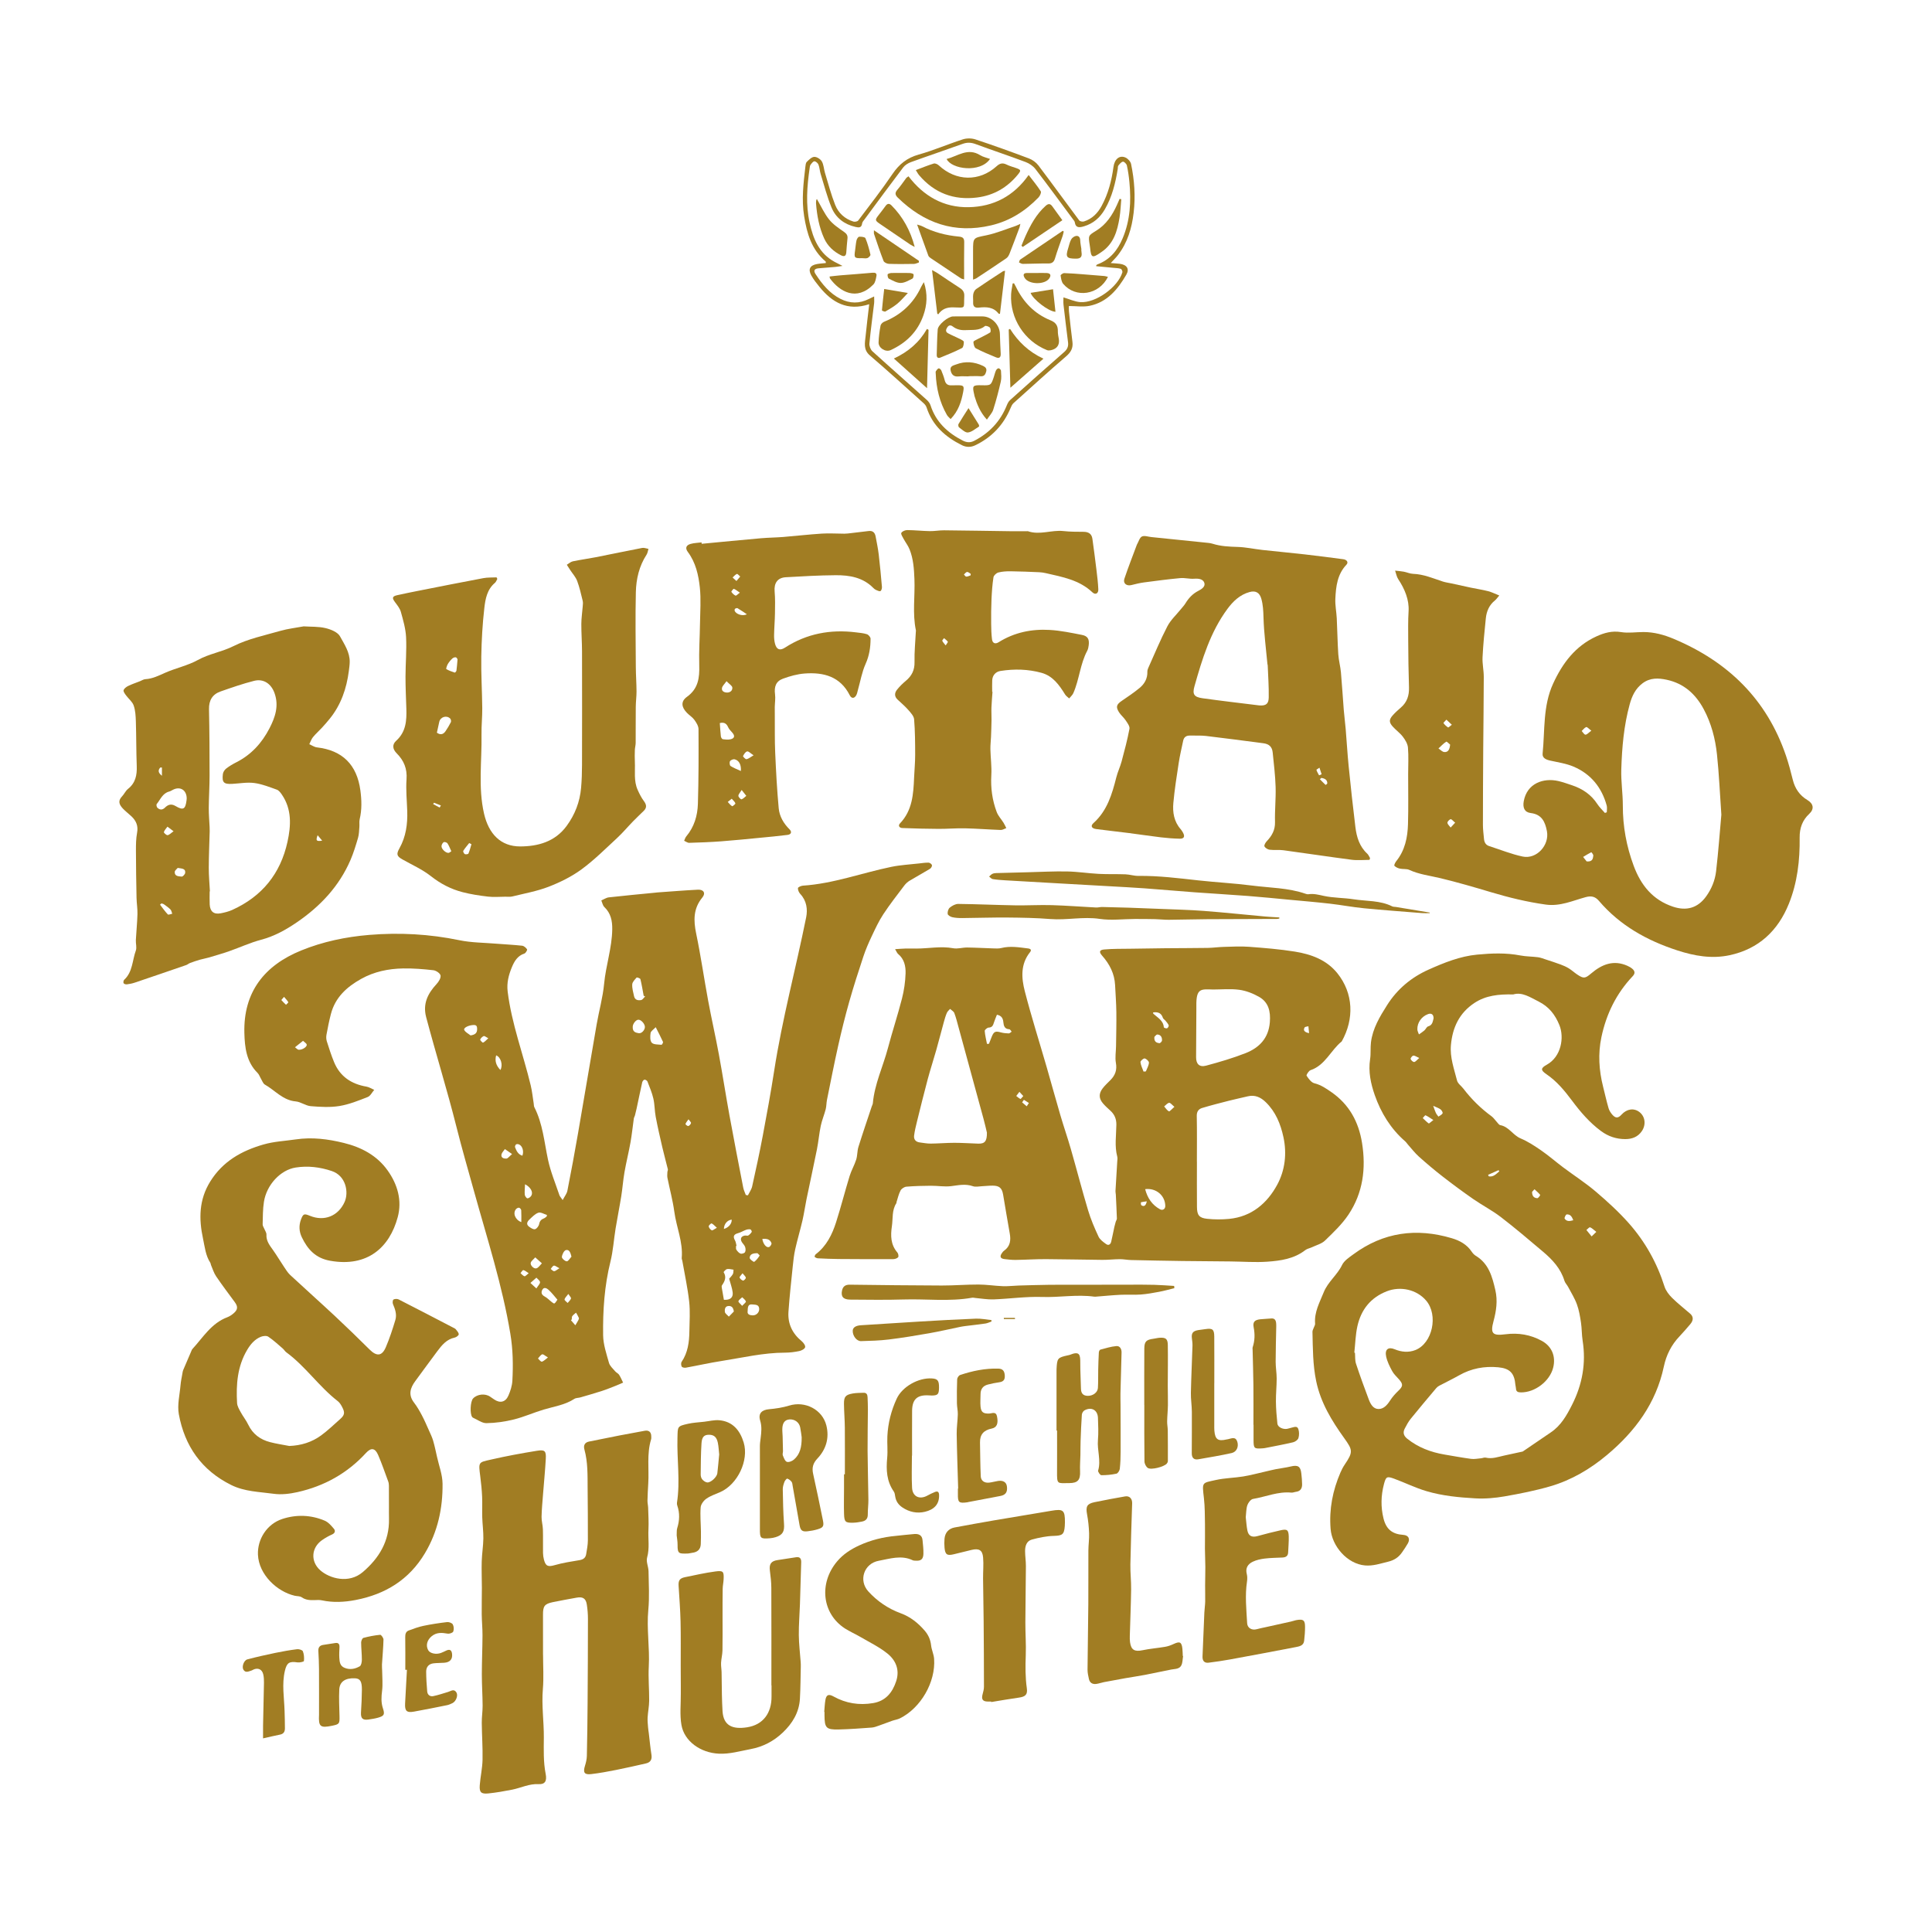 <svg xml:space="preserve" style="enable-background:new 0 0 2000 2000;" viewBox="0 0 2000 2000" y="0px" x="0px" xmlns:xlink="http://www.w3.org/1999/xlink" xmlns="http://www.w3.org/2000/svg" id="Layer_1" version="1.1">
<style type="text/css">
	.st0{fill:#A17D23;}
</style>
<g>
	<path d="M774.24,1237.4c1.5-3.07,3.67-5.99,4.39-9.23c3.86-17.33,7.64-34.69,10.93-52.14
		c4.24-22.48,8.37-45,11.87-67.61c8.29-53.55,22.44-105.85,33.12-158.87c1.65-8.2,0.49-17.1-6.05-24.07
		c-1.45-1.55-2.6-4.09-2.48-6.1c0.06-0.98,3.29-2.44,5.15-2.56c31.44-2.04,60.93-13.14,91.44-19.44c9.51-1.97,19.34-2.45,29.02-3.57
		c3.24-0.37,6.51-0.9,9.75-0.78c1.24,0.05,3.2,1.55,3.41,2.66c0.21,1.12-1.04,3.09-2.19,3.79c-6.94,4.21-14.11,8.06-21.05,12.27
		c-2.06,1.25-3.97,3.03-5.43,4.97c-7.41,9.84-15.05,19.55-21.8,29.83c-4.7,7.16-8.33,15.07-12.01,22.85
		c-3.19,6.75-6.18,13.65-8.53,20.72c-5.17,15.57-10.21,31.19-14.67,46.97c-4.25,15.01-8,30.18-11.41,45.4
		c-4.18,18.61-7.82,37.35-11.61,56.05c-0.66,3.24-0.52,6.66-1.35,9.85c-1.49,5.74-3.87,11.27-5.08,17.06
		c-1.69,8.05-2.36,16.3-3.97,24.37c-3.44,17.25-7.25,34.42-10.8,51.65c-1.5,7.28-2.5,14.67-4.17,21.91
		c-2.3,9.96-5.26,19.76-7.49,29.73c-1.33,5.95-1.99,12.08-2.61,18.16c-1.6,15.52-3.31,31.03-4.4,46.58
		c-0.88,12.46,4.02,22.65,13.77,30.62c1.8,1.47,3.95,4.57,3.48,6.21c-0.51,1.79-3.74,3.46-6.05,3.94c-4.84,1.01-9.86,1.65-14.8,1.65
		c-22.26,0.02-43.83,5.2-65.62,8.61c-12.41,1.94-24.69,4.72-37.06,6.95c-1.36,0.25-3.7-0.2-4.21-1.1c-0.73-1.3-0.9-3.77-0.11-4.94
		c6.46-9.56,7.85-20.36,8.02-31.44c0.16-10.33,0.92-20.77-0.21-30.97c-1.57-14.14-4.65-28.12-7.09-42.17
		c-0.17-0.98-0.7-1.96-0.62-2.9c1.47-16.6-5.51-31.85-7.67-47.88c-1.59-11.81-4.78-23.4-7.12-35.12c-0.38-1.92-0.13-3.97-0.05-5.96
		c0.04-0.98,0.69-2.04,0.48-2.91c-1.85-7.61-3.97-15.15-5.74-22.78c-2.43-10.5-4.84-21.01-6.84-31.59
		c-1.17-6.17-1.01-12.62-2.4-18.72c-1.38-6.06-3.87-11.89-6.12-17.73c-0.37-0.96-2.1-2.05-3.08-1.94c-0.9,0.1-2.11,1.62-2.35,2.71
		c-2.04,9.02-3.88,18.09-5.82,27.14c-0.51,2.39-1.08,4.77-1.71,7.14c-0.3,1.11-1.02,2.14-1.18,3.25c-1.16,8.15-1.96,16.35-3.4,24.45
		c-1.85,10.39-4.43,20.64-6.25,31.03c-1.45,8.26-2.03,16.66-3.35,24.94c-1.78,11.13-4.03,22.19-5.85,33.32
		c-1.87,11.46-2.56,23.18-5.35,34.39c-6.24,25.1-7.92,50.62-7.57,76.23c0.13,9.57,3.44,19.19,6.07,28.58
		c0.91,3.24,4.06,5.92,6.38,8.69c1.16,1.38,3.12,2.16,4.08,3.63c1.64,2.52,2.78,5.37,4.14,8.09c-2.34,1.01-4.65,2.09-7.02,3.02
		c-4.94,1.93-9.85,3.97-14.88,5.61c-7.38,2.4-14.85,4.51-22.3,6.68c-2.07,0.6-4.56,0.41-6.24,1.52
		c-9.72,6.37-21.06,7.86-31.83,11.11c-10.34,3.12-20.3,7.59-30.75,10.2c-9.25,2.31-18.93,3.69-28.45,3.83
		c-4.61,0.07-9.28-3.62-13.91-5.63c-0.29-0.13-0.55-0.39-0.76-0.64c-2.63-3.08-2.05-16.2,0.85-19.29
		c4.31-4.59,12.63-5.41,17.73-1.78c1.36,0.97,2.75,1.88,4.12,2.82c6.03,4.12,11.75,2.87,14.75-4.07c2.08-4.81,3.79-10.14,4.07-15.32
		c0.88-16.23,0.62-32.29-2.09-48.59c-8.37-50.34-24.04-98.68-37.63-147.64c-6.15-22.15-12.57-44.26-18.17-66.56
		c-9.57-38.11-21.31-75.61-31.36-113.59c-3.67-13.85,1.69-24.47,10.77-34.27c2.19-2.36,4.59-6.17,4.13-8.85
		c-0.38-2.25-4.62-5.14-7.41-5.45c-10.37-1.18-20.86-2.03-31.28-1.85c-15.25,0.26-29.98,3.27-43.57,10.86
		c-14.94,8.35-26.81,19.2-31.27,36.39c-1.83,7.04-3.25,14.19-4.56,21.34c-0.41,2.21-0.31,4.74,0.36,6.87
		c2.3,7.27,4.63,14.57,7.55,21.61c6.16,14.86,17.87,22.6,33.45,25.27c2.8,0.48,5.38,2.21,8.06,3.36c-2.22,2.54-3.95,6.31-6.74,7.4
		c-9.54,3.73-19.26,7.69-29.28,9.32c-9.69,1.57-19.88,0.96-29.75,0.14c-5.26-0.44-10.23-4.44-15.5-4.9
		c-13.37-1.18-21.4-11.5-31.94-17.43c-1.79-1.01-2.65-3.74-3.85-5.73c-1.29-2.13-2.07-4.74-3.78-6.43
		c-11.55-11.43-13.18-26.58-13.57-41.14c-1.16-42.6,20.94-70.07,58.65-85.46c22.68-9.25,46.33-14.16,70.65-16.18
		c31.37-2.6,62.4-0.89,93.32,5.51c12.28,2.54,25.09,2.51,37.67,3.55c9.08,0.75,18.2,1.14,27.26,2.13c1.89,0.21,3.99,2.08,5.11,3.77
		c0.41,0.62-1.4,3.88-2.73,4.31c-7.13,2.33-10.42,7.91-13.02,14.2c-3.34,8.06-5.45,16.21-4.35,25.2
		c4.1,33.35,16.1,64.73,23.87,97.15c1.47,6.11,2.08,12.43,3.08,18.66c0.21,1.31,0.11,2.78,0.68,3.91
		c8.71,17.04,10.22,35.87,14.1,54.17c2.66,12.55,7.72,24.59,11.82,36.83c0.45,1.34,1.59,2.44,3.39,5.1c2.02-3.87,4.29-6.6,4.89-9.66
		c3.85-19.54,7.49-39.13,10.89-58.75c6.56-37.79,12.84-75.62,19.39-113.4c2.43-14.01,6.39-27.85,7.72-41.95
		c1.79-19,8.13-37.22,8.43-56.43c0.14-8.94-1.48-16.72-8.18-23.16c-1.68-1.61-2.13-4.5-3.14-6.8c2.59-1.1,5.09-2.89,7.77-3.2
		c15.99-1.81,32.02-3.27,48.03-4.85c0.66-0.07,1.32-0.18,1.99-0.23c14.07-0.99,28.14-2.15,42.22-2.87c5.95-0.31,8.28,3.63,4.59,8.08
		c-9.45,11.43-9.23,23.77-6.37,37.47c4.8,23.05,8.12,46.41,12.42,69.57c3.42,18.44,7.61,36.74,11.02,55.19
		c3.9,21.04,7.14,42.2,10.98,63.26c4.56,24.98,9.42,49.91,14.26,74.84c0.51,2.62,1.77,5.1,2.68,7.64
		C772.79,1237.16,773.51,1237.28,774.24,1237.4z M754.82,1323.68c0.74-0.88,2.58-2.6,3.8-4.69c0.73-1.25,0.51-3.06,0.72-4.62
		c-2.23-0.27-4.56-1.03-6.67-0.63c-1.41,0.27-3.74,2.97-3.56,3.26c3.23,5.15,1.15,9.39-1.77,13.66c-0.4,0.58-0.27,1.65-0.14,2.45
		c0.68,4.19,1.45,8.37,2.16,12.41c6.46,0.49,9.79-2.24,9.09-7.76C757.9,1333.37,756.28,1329.12,754.82,1323.68z M762.45,1289.59
		c-0.16,0.04-0.32,0.08-0.48,0.12c0.06,1.33-0.35,2.96,0.28,3.92c1.08,1.65,2.59,3.45,4.32,4.09c1.28,0.47,3.98-0.34,4.65-1.44
		c0.83-1.37,0.69-3.77,0.13-5.44c-0.61-1.81-2.26-3.25-3.33-4.93c-2.14-3.39-0.85-6.24,3.11-6.87c1.13-0.18,2.6,0.47,3.43-0.05
		c1.45-0.9,2.73-2.27,3.64-3.72c0.28-0.45-0.72-2.47-1.37-2.6c-1.41-0.28-3.07-0.09-4.44,0.41c-2.88,1.03-5.54,2.74-8.47,3.53
		c-4.39,1.18-5.36,3.45-3.05,7.48C761.79,1285.69,761.94,1287.74,762.45,1289.59z M667.83,1031.45c-0.5-0.2-1-0.4-1.49-0.61
		c-1.08-5.77-1.99-11.57-3.4-17.26c-0.21-0.87-3.59-2-3.93-1.61c-1.87,2.1-4.37,4.56-4.52,7.03c-0.25,4.02,1,8.18,1.87,12.22
		c0.87,4.04,4.22,4.65,7.41,4.01C665.31,1034.92,666.49,1032.77,667.83,1031.45z M565.92,1259.28c0.09-0.52,0.19-1.05,0.28-1.57
		c-3-0.88-6.46-3.13-8.88-2.31c-3.52,1.2-6.45,4.44-9.33,7.13c-2.2,2.05-3.54,4.82-0.47,7.18c1.84,1.41,4.52,3.19,6.33,2.75
		c1.81-0.44,3.88-3.26,4.28-5.34c0.63-3.27,2.24-4.86,5.07-5.93C564.21,1260.81,565.02,1259.93,565.92,1259.28z M678.8,1063.34
		c-2.27,2.44-5.01,4.04-5.31,6.01c-0.51,3.34-0.69,8.06,1.22,10.07c1.98,2.08,6.61,1.76,10.11,2.15c0.43,0.05,1.83-2.31,1.52-2.99
		C684.14,1073.68,681.62,1068.93,678.8,1063.34z M655.01,1062.73c-0.4,5.7,3.21,6.25,6.13,6.82c2.97,0.58,6.38-3.12,6.45-6.34
		c0.08-3.23-3.89-7.69-6.77-7.6C658.11,1055.7,655.06,1060.04,655.01,1062.73z M577.03,1345.43c-3.13-3.57-5.85-7.27-9.22-10.26
		c-1.67-1.48-4.82-3.43-6.59,0.35c-1.43,3.05-0.17,5.15,2.89,6.78c2.46,1.31,4.43,3.54,6.68,5.27c0.98,0.75,2.5,2.04,3.11,1.73
		C575.05,1348.76,575.7,1347.21,577.03,1345.43z M773.94,1357.42c-0.52,3.21,2.08,4.14,5.17,4.24c3.88,0.13,7.06-3.08,6.8-6.91
		c-0.3-4.55-4.19-4.04-7.1-4.39C774.02,1349.8,774.16,1353.43,773.94,1357.42z M487.12,1071.86c4.81-0.7,6.83-2.57,6.8-6.51
		c-0.02-2.19-0.14-4.31-3.39-4.27c-5.33,0.06-11.09,2.93-9.9,5.22C481.85,1068.65,484.88,1070.05,487.12,1071.86z M554.09,1301.62
		c-2.16,2.46-4.13,3.77-4.66,5.52c-0.78,2.58,3.18,6.69,5.91,5.83c2.2-0.7,3.78-3.38,5.63-5.18
		C558.98,1306,556.98,1304.21,554.09,1301.62z M591.58,1300.9c-0.99-4.17-2.27-7.66-5.73-6.82c-1.98,0.48-3.95,4.51-4.2,7.11
		c-0.14,1.45,3.19,4.45,5.04,4.52C588.26,1305.77,589.95,1302.63,591.58,1300.9z M539.67,1265.15c0-4.52,0.14-8.43-0.1-12.31
		c-0.06-0.96-1.28-2.41-2.17-2.59c-0.96-0.19-2.5,0.57-3.21,1.4C530.72,1255.7,533.08,1262.64,539.67,1265.15z M543.51,1225.96
		c-0.15,3.99-0.57,7.45-0.26,10.83c0.13,1.4,1.82,3.73,2.79,3.72c1.39-0.01,3.28-1.48,4.04-2.85
		C552.06,1234.13,549.42,1228.98,543.51,1225.96z M759.66,1357.69c-0.53-4.11-2.21-5.73-5.16-5.74c-4.04-0.01-4.43,3.56-4.13,6.07
		c0.22,1.79,2.67,3.31,4.13,4.95C756.22,1361.21,757.94,1359.45,759.66,1357.69z M784.2,1297.35c-5.02-0.16-8.1,1.17-8.11,4.89
		c0,1.43,4.24,4.35,4.65,4.04c2.25-1.67,4.06-4.05,5.61-6.44C786.57,1299.51,784.52,1297.71,784.2,1297.35z M591.91,1365.85
		c-0.29,0.28-0.57,0.56-0.86,0.84c1.51,1.75,3.02,3.49,4.54,5.24c1.05-1.77,2.15-3.5,3.11-5.31c0.37-0.7,0.79-1.74,0.53-2.35
		c-0.8-1.88-1.91-3.62-2.91-5.42c-1.33,1.19-2.88,2.22-3.92,3.63C591.81,1363.28,592.05,1364.7,591.91,1365.85z M530.1,1194.68
		c-3.41-2.37-5.41-3.75-7.41-5.14c-1.22,1.81-3.09,3.49-3.53,5.47c-0.81,3.73,2.61,4.47,5.02,4.37
		C525.72,1199.32,527.18,1197.12,530.1,1194.68z M555.25,1333.78c1.83-2.93,3.86-4.76,3.78-6.49c-0.07-1.61-2.4-3.11-3.73-4.66
		c-2.07,1.82-4.13,3.65-6.2,5.47C550.75,1329.62,552.39,1331.14,555.25,1333.78z M540.77,1196.39c1.75-4.53,0.08-10-3.29-11.6
		c-0.92-0.44-2.48-0.62-3.2-0.13c-0.74,0.51-1.4,2.21-1.09,3C534.64,1191.26,536.17,1194.96,540.77,1196.39z M313.71,1077.46
		c-3.06,2.44-5.69,4.54-8.33,6.64c1.29,0.91,2.55,2.53,3.89,2.6c3.94,0.21,8.83-3.18,8.23-5.46
		C317.18,1080.05,315.54,1079.21,313.71,1077.46z M518,1107.64c2.89-4.99,0.52-13.25-4.39-15.14
		C512.03,1098.32,513.58,1103.07,518,1107.64z M789.15,1282.55c0.85,5.36,4.25,9.42,7.02,8.36c1.22-0.47,2.81-2.99,2.47-3.97
		C797.16,1282.71,793.53,1282.11,789.15,1282.55z M567.23,1405.24c-2.92-1.68-4.84-3.62-5.93-3.23c-1.75,0.63-2.96,2.79-4.39,4.3
		c1.33,1.17,2.86,3.46,3.96,3.27C562.71,1409.27,564.29,1407.38,567.23,1405.24z M768.26,1351.8c1.87-2.06,4.17-3.71,3.9-4.5
		c-0.57-1.7-2.46-2.95-3.81-4.39c-1.39,1.36-3.43,2.52-3.93,4.14C764.16,1347.97,766.45,1349.66,768.26,1351.8z M749.39,1272.22
		c4.98-1.52,8.22-5.39,8.08-9.67C752.86,1263.04,749.42,1267.16,749.39,1272.22z M588.35,1339.49c-1.82,2.47-3.61,3.95-3.92,5.69
		c-0.18,0.98,2.05,2.41,3.2,3.63c1.22-1.52,2.89-2.89,3.47-4.62C591.4,1343.31,589.76,1341.77,588.35,1339.49z M742.1,1270.99
		c-2.52-2.21-3.8-3.85-5.47-4.52c-0.57-0.23-3.15,2.21-2.99,3.08c0.3,1.56,1.73,3.38,3.18,4.07
		C737.64,1274.02,739.43,1272.4,742.1,1270.99z M505.48,1074.82c-2.36-1.21-3.91-2.62-4.72-2.28c-1.52,0.65-3.09,2.13-3.67,3.64
		c-0.24,0.64,2.47,3.37,2.96,3.16C501.74,1078.6,503.05,1076.97,505.48,1074.82z M547.32,1318.04c-2.46-1.52-3.92-2.97-5.56-3.21
		c-0.8-0.12-1.93,2.01-2.91,3.12c1.34,1.14,2.54,2.79,4.09,3.23C543.77,1321.43,545.2,1319.63,547.32,1318.04z M294.06,1031.94
		c-1.45,1.73-2.88,3.19-2.76,3.34c1.46,1.74,3.15,3.27,4.78,4.87c0.85-0.91,2.58-2.33,2.4-2.65
		C297.46,1035.73,295.98,1034.23,294.06,1031.94z M579.11,1312.87c-2.91-1.45-4.5-2.91-5.76-2.67c-1.25,0.24-2.18,2.19-3.26,3.39
		c1.19,0.85,2.4,2.39,3.56,2.36C575.03,1315.9,576.37,1314.5,579.11,1312.87z M768.68,1318.09c-1.51,2.08-3.34,3.64-3.05,4.42
		c0.5,1.38,2.17,2.78,3.62,3.17c0.7,0.19,2.94-2.02,2.83-2.94C771.91,1321.36,770.29,1320.15,768.68,1318.09z M712.73,1158.68
		c-1.45,2.13-2.64,3.41-3.14,4.92c-0.13,0.39,2.21,2.32,2.94,2.08c1.19-0.39,2.51-1.86,2.79-3.09
		C715.51,1161.75,714.02,1160.53,712.73,1158.68z" class="st0"></path>
	<path d="M926.6,982.57c4.54-0.28,7.7-0.57,10.87-0.65c3.6-0.09,7.2,0.02,10.8,0.03c12.83,0.04,25.59-2.74,38.53-0.33
		c4.58,0.85,9.56-0.81,14.36-0.76c8.96,0.1,17.92,0.66,26.89,0.92c2.82,0.08,5.76,0.3,8.44-0.37c9.32-2.35,18.5-0.73,27.73,0.41
		c2.74,0.34,3.89,1.59,2.06,3.87c-9.98,12.44-8.94,26.78-5.39,40.52c6.81,26.36,15.07,52.35,22.64,78.51
		c4.77,16.49,9.26,33.06,14.1,49.53c3.44,11.73,7.47,23.29,10.85,35.04c6.08,21.17,11.58,42.52,17.91,63.62
		c2.81,9.35,6.69,18.43,10.83,27.28c1.47,3.14,4.91,5.57,7.89,7.71c2.4,1.73,4.53,0.34,5.19-2.47c1.21-5.16,2.2-10.37,3.33-15.55
		c0.38-1.74,0.86-3.47,1.38-5.18c0.33-1.11,1.21-2.18,1.18-3.24c-0.27-8.32-0.7-16.63-1.1-24.94c-0.06-1.16-0.42-2.32-0.36-3.46
		c0.57-10.21,1.22-20.41,1.83-30.61c0.1-1.66,0.44-3.43,0.03-4.98c-2.95-11.02-1.06-22.17-0.94-33.25
		c0.07-5.97-1.98-10.64-6.31-14.56c-2.58-2.34-5.2-4.69-7.47-7.33c-4.43-5.13-4.62-10.19-0.41-15.68c2.41-3.15,5.42-5.85,8.21-8.7
		c4.85-4.96,6.8-10.43,5.49-17.66c-1.01-5.59,0.08-11.54,0.15-17.33c0.16-11.76,0.47-23.52,0.32-35.28
		c-0.12-9.3-0.84-18.59-1.3-27.89c-0.59-11.85-5.67-21.72-13.39-30.45c-3.39-3.83-2.99-5.97,2.11-6.44
		c8.91-0.82,17.91-0.62,26.88-0.77c12.27-0.21,24.55-0.4,36.83-0.52c14.47-0.14,28.94-0.1,43.41-0.33
		c5.6-0.09,11.18-0.92,16.78-1.06c8.64-0.23,17.33-0.75,25.92-0.1c15.9,1.2,31.85,2.46,47.57,4.99
		c16.82,2.71,32.84,8.51,43.97,22.37c16.68,20.77,17.6,47.34,4.53,70.62c-11.41,9.16-16.99,24.6-32.26,29.75
		c-1.92,0.65-4.61,5-4.11,5.75c2.05,3.1,4.83,7,8.03,7.79c6.77,1.66,12.06,5.33,17.53,9.1c18.54,12.8,28.32,30.81,31.83,52.68
		c4.24,26.41,0.99,51.67-13.98,74.13c-6.65,9.97-15.66,18.5-24.34,26.92c-3.49,3.38-8.95,4.74-13.56,6.93
		c-2.23,1.06-4.91,1.47-6.8,2.93c-11.65,9.09-25.6,11.06-39.48,12.03c-12.54,0.87-25.21-0.13-37.82-0.26
		c-16.62-0.17-33.24-0.23-49.86-0.46c-17.8-0.25-35.59-0.59-53.39-1c-3.81-0.09-7.61-0.91-11.41-0.89
		c-6.06,0.03-12.12,0.77-18.18,0.72c-19.48-0.15-38.96-0.68-58.45-0.76c-10.46-0.04-20.93,0.66-31.39,0.81
		c-3.81,0.05-7.64-0.42-11.43-0.86c-4.24-0.49-5.17-2.56-2.83-6.01c0.65-0.96,1.38-1.96,2.3-2.61c6.5-4.59,7.24-10.87,5.91-18.12
		c-2.45-13.36-4.54-26.79-6.87-40.18c-1.18-6.75-3.95-9.08-10.88-9.12c-3.65-0.02-7.3,0.45-10.95,0.6
		c-3.15,0.13-6.62,0.98-9.41-0.01c-7.66-2.71-14.95-1-22.56-0.07c-6.83,0.84-13.9-0.44-20.87-0.4c-8.48,0.05-16.98,0.25-25.42,0.96
		c-2.17,0.18-5.05,2.04-6.06,3.95c-1.97,3.72-2.87,8.02-4.19,12.08c-0.1,0.31,0.06,0.74-0.1,0.98c-4.84,7.33-3.48,15.86-4.67,23.9
		c-1.46,9.82-1.31,19.14,5.68,27.23c0.97,1.12,1.5,4.03,0.77,4.89c-1.06,1.26-3.43,1.97-5.24,1.98
		c-18.79,0.07-37.57,0.01-56.36-0.14c-7.15-0.06-14.31-0.37-21.45-0.72c-1.17-0.06-2.44-0.73-3.36-1.49c-0.24-0.2,0.4-2.16,1.1-2.69
		c11.16-8.47,17.02-20.42,21.1-33.21c5.05-15.81,9.13-31.93,14-47.8c1.78-5.81,4.97-11.19,6.81-17c1.33-4.19,0.99-8.91,2.3-13.11
		c4.38-14.05,9.17-27.96,13.8-41.93c0.37-1.1,1.03-2.17,1.13-3.29c1.79-19.95,10.55-38,15.6-57.06
		c4.55-17.18,10.14-34.08,14.55-51.29c2.17-8.47,3.45-17.33,3.73-26.07c0.24-7.38-1.35-14.89-7.76-20.16
		C928.71,986.72,928.27,985.33,926.6,982.57z M1239.01,1202.59c0.01,0,0.03,0,0.04,0.01c0,15.63-0.1,31.26,0.04,46.88
		c0.07,8.37,2.24,11.34,10.52,12.22c7.53,0.8,15.27,0.82,22.81,0.08c23.28-2.28,39.48-16.25,49.86-35.55
		c7.94-14.77,10.02-31.91,6.35-48.99c-2.95-13.72-8.09-26.37-18.4-36.36c-5.17-5.01-11.12-7.77-18.55-5.97
		c-6.44,1.56-12.94,2.89-19.36,4.53c-9.3,2.37-18.61,4.75-27.8,7.51c-3.68,1.11-5.72,3.67-5.63,8.24
		C1239.21,1171,1239.01,1186.8,1239.01,1202.59z M1021.65,1172.47c-0.74-3.04-1.95-8.54-3.43-13.97
		c-8.65-31.87-17.36-63.72-26.07-95.57c-1.31-4.79-2.49-9.66-4.27-14.28c-0.66-1.71-2.88-2.83-4.39-4.22
		c-1.12,1.33-2.62,2.5-3.28,4.04c-1.3,3.04-2.24,6.24-3.12,9.44c-2.69,9.75-5.18,19.56-7.93,29.3c-2.84,10.06-6.12,20-8.82,30.09
		c-3.92,14.66-7.53,29.4-11.18,44.13c-1.15,4.65-2.28,9.34-2.88,14.08c-0.51,4.03,1.69,6.61,5.85,7.13
		c3.79,0.48,7.59,1.23,11.38,1.2c8.13-0.07,16.25-0.81,24.38-0.81c8.25,0,16.5,0.58,24.75,0.85
		C1019.28,1184.09,1021.78,1181.61,1021.65,1172.47z M1255.73,1024.34c-12.44-0.36-17.5-1.62-17.27,16.78
		c0.01,1.16,0.01,2.33,0,3.49c-0.09,16.59-0.14,33.18-0.27,49.77c-0.06,7.02,3.36,10.65,10.41,8.76
		c13.74-3.68,27.47-7.72,40.71-12.89c14.29-5.59,23.93-15.51,25.23-32.12c0.86-11.06-1.27-20.6-11.23-26.23
		c-6.23-3.51-13.37-6.31-20.4-7.27C1273.82,1023.41,1264.45,1024.34,1255.73,1024.34z M1032.02,1050.44
		c-1.05,2.7-2.24,5.36-3.11,8.12c-0.89,2.82-1.7,5.11-5.49,5.2c-1.45,0.04-4.12,2.33-4.04,3.44c0.32,4.51,1.49,8.97,2.34,13.44
		c0.68-0.03,1.36-0.06,2.05-0.09c0.99-2.53,1.92-5.09,2.97-7.59c2.17-5.17,3.82-5.76,9.19-4.27c2.68,0.74,5.53,1.02,8.31,1.09
		c0.99,0.03,2.01-1.18,3.01-1.83c-0.79-0.87-1.56-2.45-2.38-2.48c-4.98-0.18-5.83-3.52-6.22-7.41
		C1038.28,1054.33,1036.91,1051.38,1032.02,1050.44z M1185.46,1231c2.37,9.13,7.12,16.35,15.42,20.87c2.8,1.52,5.45-0.37,5.42-3.38
		C1206.21,1237.65,1196.86,1229.58,1185.46,1231z M1193.64,1048.06c0.11,0.48,0.05,1.12,0.34,1.39c4.38,4.05,10.28,6.88,10.8,14.01
		c0.04,0.48,2.46,1.38,3.37,1.03c0.88-0.34,1.97-2.32,1.68-3.08c-0.66-1.73-2.07-3.2-3.27-4.7c-0.86-1.08-2.36-1.87-2.75-3.06
		C1202.29,1049.07,1199.29,1047.27,1193.64,1048.06z M1183.81,1109.31c0.79-0.06,1.59-0.13,2.38-0.19c1.16-3,2.97-5.95,3.19-9.02
		c0.1-1.46-2.64-4.05-4.44-4.4c-1.25-0.24-4.49,2.63-4.35,3.82C1180.97,1102.86,1182.64,1106.05,1183.81,1109.31z M1215.75,1145.78
		c-2.46-1.98-4.14-4.33-5.46-4.14c-1.86,0.26-3.44,2.41-5.14,3.75c1.6,1.79,2.94,4.08,4.93,5.09
		C1210.78,1150.84,1213.07,1148.07,1215.75,1145.78z M1195,1073.42c-0.46,5.18,2.39,6.1,5.14,6.51c0.82,0.12,2.69-1.73,2.76-2.75
		c0.21-3.22-1.2-6.07-4.74-6.26C1196.91,1070.84,1195.55,1072.96,1195,1073.42z M1059.29,1134.63c-1.64-1.8-2.81-3.09-3.99-4.38
		c-1.09,1.43-2.19,2.87-3.28,4.3c1.43,1.08,2.76,2.37,4.35,3.09C1056.74,1137.8,1058,1136,1059.29,1134.63z M1355.14,1069.52
		c-0.23-2.38-0.46-4.77-0.68-7.15c-1.36,0.41-3.44,0.42-3.95,1.32C1348.82,1066.61,1350.43,1068.55,1355.14,1069.52z
		 M1059.95,1138.52c-0.62,0.88-1.25,1.75-1.87,2.63c1.6,1.36,3.2,2.72,4.79,4.08c0.74-1.14,1.49-2.28,2.23-3.42
		C1063.38,1140.72,1061.66,1139.62,1059.95,1138.52z M1187.16,1243.61c-2.04,0.28-4.09,0.51-6.08,0.98
		c-0.11,0.03-0.14,2.7,0.47,3.09C1184.18,1249.37,1186.18,1248.34,1187.16,1243.61z" class="st0"></path>
	<path d="M1566.51,1029.44c-15.07-0.33-28.34,1-40.17,8.81c-15.68,10.35-22.73,25.44-24.35,43.64
		c-1.14,12.78,3.29,24.63,6.32,36.64c0.8,3.17,4.41,5.59,6.6,8.46c8.35,10.93,18.03,20.47,29.16,28.59c2.1,1.54,3.58,3.92,5.41,5.85
		c1.13,1.2,2.24,3.06,3.6,3.31c8.96,1.61,13.08,10.38,21.04,13.73c7.59,3.2,14.67,7.85,21.48,12.57
		c7.77,5.38,14.92,11.66,22.5,17.34c11.23,8.42,23.12,16.05,33.79,25.12c12.01,10.21,23.77,20.95,34.22,32.73
		c16.94,19.1,29.22,41.13,37,65.63c1.37,4.31,4.55,8.42,7.83,11.68c5.88,5.84,12.51,10.93,18.76,16.41
		c3.5,3.06,3.46,6.92-0.04,10.97c-3.59,4.16-7.12,8.38-10.92,12.34c-8.54,8.91-13.82,19.47-16.36,31.46
		c-8.04,37.92-29.77,67.11-58.8,91.44c-17.38,14.56-36.79,26.05-58.6,32.41c-15.54,4.53-31.55,7.7-47.52,10.48
		c-9.91,1.72-20.2,2.61-30.22,2.04c-16.99-0.96-33.84-2.53-50.55-7.46c-11.6-3.42-22.14-8.72-33.29-12.82
		c-7.67-2.82-8.67-2.32-10.74,5.56c-3.11,11.79-3.4,23.67-0.46,35.53c2.75,11.11,9.05,16.27,20.47,17c5.34,0.34,7.42,4.1,4.71,8.86
		c-1.81,3.18-3.9,6.2-5.98,9.22c-3.53,5.13-8.16,8.19-14.47,9.69c-7.92,1.89-15.52,4.61-23.93,3.86
		c-18.24-1.62-34.18-19.8-35.58-37.93c-1.59-20.54,2.19-39.63,10.19-58.21c1.24-2.88,2.71-5.73,4.47-8.32
		c8.8-13,8.28-15.02-0.6-27.39c-12.91-17.97-24.34-36.68-28.98-58.98c-3.53-16.96-3.44-33.98-3.84-51.06
		c-0.03-1.39,0.86-2.8,1.34-4.19c0.48-1.4,1.5-2.84,1.39-4.19c-0.99-11.97,4.63-21.81,8.9-32.44c4.42-11.01,14-17.85,18.98-28.24
		c2.2-4.59,7.45-7.98,11.83-11.2c31.04-22.86,65.17-27.45,101.73-16.6c8.3,2.46,15.66,6.47,20.67,13.96
		c1.09,1.63,2.54,3.23,4.2,4.23c13.51,8.12,17.14,21.84,20.32,35.74c2.47,10.8,0.93,21.4-1.94,32
		c-3.53,13.01-0.86,15.23,12.47,13.51c13.11-1.7,25.93,0.37,37.67,6.9c10.32,5.73,14.53,16.04,11.63,27.66
		c-3.5,14.03-18.86,25.74-33.3,25.62c-3.17-0.03-5.18-0.68-5.24-4.26c-0.02-1.15-0.47-2.28-0.56-3.43
		c-0.99-12.25-5.76-17.19-17.87-18.31c-14.28-1.32-27.76,1.17-40.35,8.3c-6.77,3.84-13.82,7.19-20.7,10.84
		c-1.14,0.61-2.24,1.48-3.07,2.47c-8.85,10.53-17.74,21.02-26.39,31.72c-2.47,3.06-4.36,6.65-6.19,10.16
		c-2.12,4.09-1.14,7.48,2.58,10.46c11.36,9.07,24.42,14,38.58,16.39c9.17,1.55,18.32,3.26,27.53,4.48c3.33,0.44,6.83-0.3,10.25-0.6
		c1.63-0.14,3.37-1.03,4.85-0.68c6.66,1.57,12.8-0.76,19.07-2.13c6-1.31,12-2.6,17.99-3.91c0.49-0.11,1.05-0.11,1.44-0.38
		c9.69-6.58,19.33-13.23,29.04-19.78c10.49-7.08,16.39-17.67,21.89-28.52c10.6-20.93,14.61-42.95,10.94-66.3
		c-0.98-6.21-0.78-12.61-1.72-18.83c-0.96-6.36-2.03-12.85-4.22-18.85c-2.3-6.28-5.94-12.07-9.09-18.03
		c-1.16-2.19-3.13-4.08-3.83-6.38c-3.85-12.71-12.47-21.89-22.21-30.12c-14.35-12.13-28.66-24.33-43.55-35.77
		c-9.01-6.92-19.26-12.18-28.62-18.68c-10.76-7.46-21.3-15.26-31.64-23.29c-8.47-6.58-16.68-13.52-24.67-20.67
		c-4.13-3.7-7.54-8.21-11.26-12.37c-0.99-1.11-1.78-2.44-2.9-3.41c-14.98-13.01-25.08-29.53-31.49-47.86
		c-4.1-11.73-6.82-24.27-4.82-37.2c0.88-5.71,0.18-11.66,0.88-17.41c1.78-14.44,9.13-26.59,16.72-38.57
		c10.54-16.64,25.08-28.76,42.96-36.74c16.1-7.19,32.52-13.84,50.27-15.52c14.87-1.41,29.8-2.02,44.69,0.87
		c5.97,1.16,12.18,1.04,18.24,1.83c2.75,0.36,5.41,1.45,8.08,2.32c5.16,1.69,10.33,3.34,15.42,5.23c2.92,1.08,5.82,2.36,8.47,3.99
		c2.97,1.82,5.56,4.25,8.45,6.2c6.81,4.59,8.41,4.38,14.61-0.91c11.09-9.44,23.18-14.4,37.62-7.93c1.8,0.81,3.6,1.81,5.08,3.09
		c2.66,2.3,3.1,4.73,0.35,7.64c-16.91,17.87-27.33,39.07-32.38,63.08c-3.64,17.3-2.54,34.35,1.74,51.34
		c1.86,7.4,3.51,14.85,5.63,22.17c0.71,2.46,2.24,4.88,3.96,6.83c3.41,3.85,6.04,3.66,9.5-0.13c5.47-6.01,12.83-7.06,18.54-2.64
		c5.97,4.62,6.99,13.07,2.49,19.71c-4.16,6.13-10.26,8.3-17.23,8.29c-9.24-0.02-17.6-2.81-25.1-8.37
		c-11.79-8.74-21.23-19.74-29.9-31.36c-7.71-10.33-15.73-20.1-26.56-27.46c-6.17-4.19-6.04-6.27,0.43-9.86
		c14.93-8.29,18.19-28.16,12.99-40.97c-4.43-10.92-10.91-19.09-21.49-24.4C1583.98,1032.38,1575.72,1026.66,1566.51,1029.44z
		 M1401.99,1400.24c0.22,0.05,0.44,0.1,0.66,0.15c0.32,3.78-0.08,7.79,1.08,11.3c4.1,12.44,8.58,24.76,13.21,37.01
		c1.78,4.72,4.55,9.87,10.1,9.9c5.32,0.03,8.97-4.13,11.92-8.7c2.39-3.7,5.39-7.11,8.59-10.15c4.89-4.65,5.17-6.76,0.61-11.92
		c-2.42-2.74-5.25-5.3-6.96-8.45c-2.58-4.76-5.12-9.8-6.25-15.03c-1.59-7.34,2.06-10.41,8.78-7.61c6.83,2.85,14.31,3.65,21.43,0.85
		c17.75-6.97,24.02-36.19,11.16-51.25c-9.8-11.48-26.61-15.12-40.64-9.64c-16.84,6.58-26.63,19.01-30.48,36.05
		C1403.19,1381.71,1403,1391.06,1401.99,1400.24z M1484.02,1054.24c0.08-4.04-2.2-5.72-5.74-4.43c-6.66,2.42-11.28,8.88-11.03,15.86
		c0.06,1.73,1.06,3.43,1.62,5.14c1.88-1.34,3.88-2.55,5.61-4.07c1.46-1.28,2.36-3.78,3.94-4.23
		C1482.99,1061.2,1483.13,1057.48,1484.02,1054.24z M1483.65,1144.76c1.27,3.44,1.86,5.48,2.77,7.37c0.66,1.37,1.74,2.53,2.63,3.79
		c1.51-1.1,3.57-1.92,4.31-3.41c0.43-0.85-0.95-3.24-2.12-4.1C1489.34,1147.01,1486.94,1146.28,1483.65,1144.76z M1585.99,1233.84
		c0,5,2.55,6.38,5.46,6.52c0.99,0.05,3.16-3.16,2.96-3.4c-1.74-2.14-3.89-3.95-5.92-5.85
		C1587.44,1232.26,1586.39,1233.41,1585.99,1233.84z M1483.8,1159.44c-3.42-2.16-5.64-3.8-8.11-4.9c-0.44-0.2-1.89,1.86-2.87,2.87
		c2.03,1.91,3.95,3.98,6.21,5.58C1479.38,1163.24,1481.24,1161.38,1483.8,1159.44z M1652.5,1275.24c-2.75-2.13-4.41-3.96-6.47-4.74
		c-0.8-0.3-2.5,1.79-3.79,2.79c1.8,2.21,3.6,4.42,5.4,6.63C1648.89,1278.73,1650.12,1277.53,1652.5,1275.24z M1628.65,1263.19
		c-1.34-3.57-3.01-6.41-6.88-6c-0.89,0.09-2.53,3.53-2.05,4.29C1621.8,1264.73,1625.07,1264.17,1628.65,1263.19z M1469.2,1095.25
		c-2.89-1.27-4.59-2.64-6.12-2.47c-1.13,0.12-3.06,2.6-2.8,3.44c0.44,1.38,2.45,3.25,3.65,3.15
		C1465.41,1099.23,1466.73,1097.3,1469.2,1095.25z M1552.09,1212.56c-0.27-0.4-0.54-0.81-0.81-1.21c-3.61,1.61-7.22,3.23-10.83,4.84
		c0.26,0.53,0.52,1.06,0.78,1.58C1546.09,1218.61,1548.91,1215.2,1552.09,1212.56z" class="st0"></path>
	<path d="M1552.05,616.44c-2.12,2.45-3.11,4.02-4.48,5.12c-6.01,4.78-8.71,11.3-9.46,18.6
		c-1.37,13.38-2.72,26.77-3.38,40.2c-0.33,6.76,1.28,13.59,1.27,20.38c-0.03,24.96-0.41,49.93-0.57,74.89
		c-0.17,26.11-0.31,52.22-0.31,78.33c0,4.8,0.67,9.61,1.1,14.41c0.32,3.54,1.74,6.34,5.42,7.52c11.52,3.67,22.82,8.31,34.59,10.8
		c14.41,3.05,27.91-11.7,25.14-26.28c-1.81-9.5-5.21-17.34-16.72-18.75c-6.57-0.8-8.46-5.59-7.27-12.23
		c3.3-18.4,20.21-24.56,36.02-20.85c4.68,1.1,9.23,2.75,13.8,4.27c10.9,3.62,19.97,9.67,26.37,19.5c2.18,3.35,5.19,6.16,7.83,9.22
		c0.65-0.24,1.29-0.47,1.94-0.71c0-2.33,0.51-4.79-0.08-6.96c-5.15-18.76-16.42-32.69-34.35-40.3c-7.52-3.19-15.91-4.44-23.99-6.2
		c-4.3-0.93-8.48-2.63-8.01-7.24c2.45-24.3,0.19-49.21,10.86-72.44c9.77-21.29,23.04-38.95,44.82-48.92
		c8.03-3.68,16.19-6,25.54-4.45c7.51,1.24,15.42-0.05,23.15-0.06c10.98-0.01,21.38,2.86,31.38,7.07
		c56.15,23.6,96.35,62.61,116.21,121.03c2.77,8.15,4.96,16.51,7.03,24.87c2.24,9.06,7.15,16.18,15.03,20.88
		c6.34,3.78,7.49,9.27,1.93,14.43c-7.03,6.53-10,14.71-9.87,24.6c0.31,23.4-2.38,46.59-11.17,68.4
		c-11.27,27.96-31.27,46.83-61.39,53.27c-18.38,3.93-36.26,0.8-53.97-4.95c-31.49-10.23-59.45-25.78-81.24-51.3
		c-3.48-4.08-7.34-5.6-13.57-3.92c-13.56,3.66-26.51,9.85-41.57,7.74c-19.33-2.7-38.07-7.27-56.7-12.84
		c-17.33-5.19-34.73-10.25-52.32-14.49c-10.79-2.6-21.86-3.81-32.14-8.55c-2.85-1.32-6.58-0.61-9.79-1.33
		c-2.06-0.46-4.28-1.49-5.68-2.97c-0.5-0.53,0.85-3.41,1.94-4.75c9.04-11.21,11.75-24.54,12.15-38.32
		c0.5-17.29,0.15-34.61,0.17-51.91c0.01-9.13,0.56-18.31-0.21-27.37c-0.33-3.92-2.84-8.03-5.34-11.3
		c-2.99-3.92-7.25-6.85-10.54-10.58c-3.81-4.32-3.74-7.11,0.05-11.41c2.63-2.98,5.65-5.66,8.66-8.28
		c6.27-5.46,8.47-12.36,8.25-20.51c-0.45-16.31-0.8-32.62-0.81-48.94c-0.01-10.06-0.25-20.09,0.38-30.22
		c0.73-11.69-4.01-23.02-10.73-33.12c-1.68-2.53-2.17-5.85-3.21-8.81c2.99,0.35,6.01,0.54,8.96,1.09c3.24,0.6,6.39,2.12,9.61,2.23
		c10.88,0.36,20.65,4.64,30.73,7.94c2.96,0.97,6.11,1.34,9.17,2.01c6.61,1.44,13.21,2.94,19.83,4.33c6,1.26,12.09,2.16,18.03,3.67
		C1544.22,612.94,1547.69,614.73,1552.05,616.44z M1781.94,843.35c-1.57-22.46-2.42-42.41-4.52-62.22
		c-1.73-16.4-5.88-32.36-13.78-47.08c-8.36-15.57-20.43-26.5-38.12-30.33c-8.83-1.91-17.3-2.28-25.19,3.64
		c-7.41,5.56-10.94,13.26-13.26,21.69c-6.08,22.09-8.03,44.79-8.72,67.54c-0.38,12.41,1.62,24.87,1.59,37.3
		c-0.05,21.55,3.77,42.29,11.25,62.39c7.41,19.94,19.57,35.26,40.66,42.31c13.9,4.65,25.53,1.47,34.22-10.47
		c5.7-7.84,9.32-16.74,10.42-26.17C1778.85,881.68,1780.32,861.31,1781.94,843.35z M1501.16,770.79c-0.98-0.76-3.48-3.36-4.04-3
		c-2.94,1.92-5.4,4.59-8.02,7.01c2,1.3,3.91,3.53,6,3.71C1499.07,778.87,1500.74,775.87,1501.16,770.79z M1642.53,891.75
		c6.15,0.5,6.52-3.04,6.86-6.06c0.12-1.12-1.97-3.54-2.09-3.48c-2.9,1.48-5.68,3.21-8.47,4.9
		C1640.29,888.95,1641.76,890.78,1642.53,891.75z M1647.35,756.39c-2.6-1.92-4.38-4.05-5.29-3.73c-1.82,0.65-3.15,2.64-4.68,4.08
		c1.31,1.36,2.65,3.84,3.91,3.79C1642.95,760.48,1644.55,758.44,1647.35,756.39z M1506.37,851.64c-2.1-1.7-3.66-3.81-4.68-3.58
		c-1.4,0.32-3.46,2.55-3.31,3.72c0.22,1.74,2.13,3.27,3.32,4.88C1502.97,855.29,1504.24,853.92,1506.37,851.64z M1502.93,750.26
		c-2.3-2.17-3.95-3.72-5.6-5.27c-1.08,1.22-3.27,3.21-3.04,3.54c1.23,1.78,2.94,3.32,4.76,4.52
		C1499.41,753.29,1500.98,751.7,1502.93,750.26z" class="st0"></path>
	<path d="M402.64,1559.55c0-7.16,0.03-14.31-0.04-21.47c-0.01-1.47-0.19-3.03-0.69-4.4
		c-3.39-9.19-6.59-18.46-10.44-27.46c-3.13-7.3-7.28-7.93-12.63-2.09c-19.3,21.06-43.15,34.27-70.79,40.48
		c-8.01,1.8-16.71,2.87-24.74,1.75c-14.77-2.05-29.98-2.17-43.93-9.08c-30.71-15.22-48.22-40.37-54.25-73.3
		c-1.77-9.64,0.93-20.11,1.77-30.19c0.32-3.79,1.15-7.54,1.8-11.3c0.25-1.47,0.45-2.99,1.01-4.35c2.65-6.38,5.42-12.72,8.17-19.06
		c0.4-0.91,0.72-1.94,1.37-2.65c11.01-12,19.59-26.65,36-32.8c2.44-0.91,4.75-2.49,6.73-4.21c4.32-3.76,4.43-6.89,1.03-11.52
		c-6.5-8.85-13.14-17.61-19.3-26.7c-2.36-3.48-3.58-7.74-5.28-11.66c-0.33-0.76-0.3-1.7-0.73-2.37c-4.89-7.53-5.65-16.18-7.48-24.69
		c-4.49-20.81-4.28-40.54,7.42-59.37c12.96-20.86,32.29-31.77,55.13-38.35c11-3.17,22.2-3.61,33.33-5.25
		c17.07-2.52,33.47-0.38,49.74,3.62c18.18,4.47,34.36,12.89,45.52,28.62c10.31,14.52,14.99,31.1,10.37,48.26
		c-8.43,31.31-31.33,52.07-70.06,45.1c-15.07-2.71-23.19-11.83-29.2-24.27c-2.85-5.89-3.22-12.23-0.87-18.44
		c2.26-5.98,3.23-6.28,9.18-3.83c14.93,6.16,29.4,0.28,35.95-14.28c4.43-9.84,1.61-27.03-13.25-32.03
		c-12.24-4.12-24.67-5.62-37.35-3.64c-15.75,2.46-30.12,17.85-32.9,35.49c-1.21,7.67-1.1,15.57-1.33,23.38
		c-0.04,1.51,1.12,3.06,1.72,4.59c0.78,1.99,2.32,4.03,2.21,5.97c-0.37,6.64,3.4,11.2,6.88,16.11c3.92,5.54,7.37,11.41,11.16,17.04
		c2.03,3.02,3.95,6.26,6.58,8.7c15.34,14.27,31,28.2,46.31,42.5c12.15,11.35,24.09,22.94,35.88,34.66
		c7.3,7.26,12.77,6.94,16.78-2.45c3.9-9.14,7-18.66,9.87-28.19c1.69-5.62-0.18-11.12-2.49-16.44c-0.58-1.32-0.31-4.2,0.54-4.69
		c1.38-0.8,3.89-0.87,5.35-0.13c18.81,9.57,37.51,19.34,56.23,29.08c1.03,0.54,2.24,1.01,2.93,1.86c1.28,1.59,3.02,3.43,3.03,5.18
		c0.01,1.16-2.52,3.04-4.17,3.38c-8.4,1.77-13.3,7.84-18.01,14.12c-7.68,10.25-15.18,20.63-22.8,30.93
		c-5.29,7.16-7.45,14.29-1.29,22.27c3.13,4.06,5.72,8.6,8.13,13.15c2.7,5.1,4.98,10.43,7.34,15.71c1.55,3.48,3.25,6.94,4.31,10.57
		c1.6,5.5,2.76,11.13,4.01,16.73c2.05,9.23,5.62,18.46,5.73,27.72c0.29,25.43-4.93,49.74-18.22,72
		c-16.39,27.46-40.89,42.48-71.67,48.44c-11.7,2.27-23.4,2.88-35.17,0.35c-2.4-0.52-4.98-0.29-7.47-0.22
		c-4.7,0.15-9.15-0.05-13.32-2.95c-1.85-1.29-4.75-1.02-7.15-1.57c-18.27-4.18-37.23-21.85-38.1-42.5
		c-0.67-15.87,9.14-31.73,25.23-36.99c14.57-4.77,29.63-4.27,43.92,1.79c3.7,1.57,6.77,5.16,9.47,8.37
		c1.66,1.98,1.35,4.48-1.91,5.91c-3.63,1.59-7.15,3.6-10.4,5.88c-11.23,7.87-12.03,22.2-1.76,31.23
		c9.62,8.45,29.52,14.22,44.06,1.74c16.81-14.42,27.46-31.89,27.04-54.83C402.58,1568.21,402.65,1563.88,402.64,1559.55z
		 M299.44,1496.86c12.25-0.45,23.31-3.87,32.94-10.9c6.96-5.08,13.21-11.13,19.67-16.86c4.66-4.13,5.17-6.65,2.33-12.18
		c-1.2-2.33-2.63-4.84-4.64-6.4c-19.49-15.06-33.41-35.98-53.31-50.59c-1.45-1.06-2.38-2.8-3.76-3.99
		c-4.9-4.2-9.64-8.65-14.97-12.22c-1.79-1.2-5.45-0.79-7.74,0.15c-6.39,2.61-10.66,7.75-14.13,13.59
		c-10.13,17.06-11.52,35.83-10.41,54.96c0.19,3.27,2.19,6.56,3.83,9.58c2.37,4.37,5.59,8.32,7.72,12.79
		c4.66,9.76,12.45,15.46,22.56,18.09C286.07,1494.59,292.8,1495.56,299.44,1496.86z" class="st0"></path>
	<path d="M314.36,648.41c7.53,0.5,15.33,0.06,22.61,1.8c5.51,1.32,12.63,4.17,15.01,8.53
		c4.45,8.16,10.2,16.43,10.04,26.52c-0.05,3.14-0.51,6.28-0.91,9.4c-2.35,18.11-8.07,34.88-19.69,49.28
		c-2.6,3.23-5.35,6.35-8.15,9.41c-3.04,3.31-6.46,6.29-9.29,9.77c-1.69,2.08-2.56,4.84-3.8,7.29c2.65,1.13,5.21,2.97,7.95,3.28
		c26.32,3.02,41.43,17.95,44.95,44.63c1.32,9.97,1.61,19.84-0.74,29.73c-0.6,2.53-0.09,5.32-0.31,7.96
		c-0.32,3.79-0.34,7.71-1.39,11.32c-2.27,7.75-4.62,15.53-7.81,22.93c-11.69,27.13-31.13,47.79-55.21,64.3
		c-11.53,7.91-23.59,14.65-37.42,18.3c-11.18,2.95-21.82,7.93-32.79,11.76c-7.02,2.45-14.17,4.51-21.3,6.62
		c-3,0.89-6.12,1.36-9.13,2.23c-3.46,1-6.87,2.17-10.24,3.42c-1.39,0.51-2.55,1.64-3.94,2.12c-17.73,6.12-35.47,12.21-53.25,18.2
		c-2.66,0.9-5.48,1.45-8.26,1.8c-1.1,0.14-2.88-0.4-3.33-1.21c-0.47-0.84-0.14-2.84,0.6-3.52c8.87-8.17,8.34-20.1,12.06-30.28
		c1.16-3.19-0.17-7.22,0.02-10.85c0.47-8.95,1.42-17.88,1.66-26.83c0.15-5.62-0.84-11.27-0.95-16.91
		c-0.33-16.31-0.58-32.62-0.62-48.94c-0.01-6.13,0.05-12.38,1.18-18.37c1.34-7.08-0.92-12.38-5.8-17.01
		c-2.9-2.75-6.15-5.14-8.88-8.04c-4.1-4.36-5.22-8.1-0.89-12.64c2.28-2.39,3.67-5.75,6.19-7.75c7.79-6.18,9.37-14.28,9.03-23.58
		c-0.57-15.45-0.43-30.92-0.92-46.37c-0.18-5.52-0.47-11.31-2.27-16.42c-1.39-3.94-5.33-6.94-7.93-10.5
		c-1.17-1.6-2.9-3.86-2.49-5.26c0.53-1.79,2.75-3.46,4.63-4.38c3.98-1.93,8.21-3.34,12.34-4.97c1.85-0.73,3.66-2,5.54-2.1
		c7.52-0.42,13.91-3.72,20.64-6.69c11.06-4.87,23.29-7.39,33.76-13.18c11.72-6.48,24.84-8.33,36.81-14.33
		c15.06-7.56,32.19-11.12,48.6-15.82C298.04,650.82,306.19,649.94,314.36,648.41z M217.3,922.73c-0.09,0.01-0.17,0.01-0.26,0.02
		c0,4.5-0.18,9.01,0.04,13.5c0.36,7.38,4.28,10.58,11.46,9.18c4.05-0.79,8.17-1.8,11.9-3.49c30.76-13.93,49.91-37.45,57.15-70.45
		c3.72-16.93,4.61-33.7-5.83-48.97c-1.36-1.98-3.11-4.33-5.19-5.07c-7.64-2.72-15.37-5.84-23.31-6.88
		c-7.43-0.98-15.17,0.47-22.78,0.88c-8.82,0.48-10.82-1.4-9.76-10.13c0.25-2.02,1.72-4.38,3.35-5.65c3.26-2.54,6.89-4.69,10.59-6.56
		c15.46-7.83,26.47-20,34.31-35.16c5.91-11.44,9.92-23.18,5.26-36.35c-3.42-9.67-11.26-15.31-21.22-12.79
		c-11.7,2.96-23.15,6.96-34.56,10.94c-8.51,2.96-12.29,9.17-12.09,18.44c0.49,22.91,0.6,45.83,0.6,68.75
		c0,11.13-0.76,22.27-0.84,33.4c-0.05,6.56,0.57,13.13,0.87,19.7c0.07,1.5,0.13,3,0.09,4.49c-0.33,12.61-0.92,25.21-0.95,37.82
		C216.1,906.48,216.88,914.6,217.3,922.73z M193.28,826.56c-0.07-8.7-6.68-12.77-14.09-9.07c-1.34,0.67-2.63,1.54-4.05,1.91
		c-6.86,1.79-9.06,8.23-12.92,12.97c-0.55,0.68-0.08,3.06,0.72,3.81c2.47,2.32,5.13,2.55,7.85-0.15c3.06-3.04,6.42-4.27,10.74-1.72
		c8.11,4.78,10.37,3.55,11.56-5.65C193.19,827.83,193.24,827,193.28,826.56z M183.99,898.46c-0.85,1.08-3.05,2.6-3.11,4.19
		c-0.16,4.73,4.25,4.43,7.22,4.8c1.08,0.13,3.42-2.35,3.6-3.84C192.26,899,188.38,899.22,183.99,898.46z M167.1,935.2
		c-0.48,0.44-0.95,0.88-1.43,1.32c2.64,3.41,5.11,6.97,8.06,10.09c0.6,0.64,3-0.42,4.57-0.7c-0.58-1.49-0.79-3.35-1.82-4.4
		c-2.02-2.05-4.46-3.71-6.82-5.41C168.96,935.59,167.96,935.49,167.1,935.2z M179.67,860.53c-2.88-2.18-4.59-3.47-6.31-4.77
		c-1.32,1.85-3.09,3.56-3.72,5.62c-0.21,0.69,2.6,3.32,3.81,3.18C175.25,864.36,176.86,862.47,179.67,860.53z M167.63,794.5
		c-0.59,0.03-1.17,0.05-1.76,0.08c-2.34,2.75-2.39,5.26,1.76,8.5C167.63,799.47,167.63,796.99,167.63,794.5z M328.81,864.61
		c-2.12,5.74-1.34,6.54,4.7,5.63C331.68,868.04,330.25,866.32,328.81,864.61z" class="st0"></path>
	<path d="M1417.76,890.13c-6.2,0-12.48,0.67-18.57-0.12c-23.55-3.05-47.03-6.66-70.56-9.83
		c-4.72-0.64-9.61,0.04-14.35-0.55c-1.97-0.24-4.5-1.81-5.32-3.49c-0.55-1.14,1.04-3.89,2.35-5.27c5.34-5.62,8.8-11.6,8.57-19.91
		c-0.33-12.09,1-24.22,0.63-36.3c-0.36-11.92-1.83-23.82-3.03-35.71c-0.59-5.88-3.71-8.77-9.71-9.55
		c-19.75-2.57-39.48-5.21-59.26-7.54c-5.43-0.64-10.98-0.25-16.47-0.41c-3.87-0.12-6.42,1.47-7.23,5.35
		c-1.59,7.63-3.42,15.22-4.6,22.92c-2.12,13.77-4.29,27.57-5.56,41.43c-0.89,9.73,0.63,19.3,7.52,27.15
		c0.98,1.12,1.78,2.42,2.5,3.73c2.16,3.93,1.06,6.28-3.38,6.19c-6.46-0.14-12.94-0.64-19.36-1.4c-11.19-1.33-22.33-3.05-33.51-4.48
		c-11.2-1.43-22.44-2.62-33.64-4.1c-4.78-0.63-6.08-3.27-2.88-6.14c14.2-12.73,19.28-29.84,23.71-47.42
		c1.41-5.6,3.99-10.91,5.49-16.5c3-11.18,5.98-22.39,8.12-33.74c0.49-2.59-2.13-6.03-3.9-8.7c-2-3.02-5.01-5.39-6.94-8.45
		c-3.51-5.57-2.57-8.08,2.89-11.79c6.31-4.29,12.69-8.57,18.55-13.44c4.99-4.15,8.12-9.65,7.93-16.56
		c-0.04-1.29,0.32-2.69,0.85-3.87c6.5-14.47,12.55-29.19,19.85-43.25c3.44-6.62,9.33-11.98,14.1-17.91
		c1.56-1.94,3.33-3.76,4.61-5.87c3.36-5.54,7.57-10.02,13.44-13.01c3.42-1.74,7.62-4.49,6.01-8.56c-1.47-3.7-6.03-4.27-10.43-3.94
		c-4.75,0.36-9.65-1.07-14.38-0.64c-12.54,1.16-25.04,2.8-37.53,4.46c-4.41,0.59-8.77,1.68-13.1,2.76c-4.95,1.23-8.8-1.78-7.21-6.55
		c3.98-11.9,8.6-23.59,12.97-35.37c0.06-0.15,0.17-0.29,0.25-0.43c1.59-2.76,2.57-6.8,4.94-7.93c2.56-1.23,6.43,0.23,9.72,0.57
		c19.65,2,39.3,4.01,58.95,6.04c1.47,0.15,2.97,0.39,4.38,0.84c8.5,2.7,17.21,3.08,26.08,3.34c8.58,0.26,17.1,2.18,25.68,3.13
		c14.52,1.61,29.07,2.92,43.59,4.57c13.37,1.52,26.72,3.26,40.06,5.03c3.86,0.51,5.48,3.32,3.28,5.62
		c-9.48,9.94-10.9,22.56-11.51,35.22c-0.33,6.74,1.12,13.56,1.46,20.35c0.62,12.4,0.77,24.82,1.58,37.2
		c0.41,6.26,2.16,12.41,2.73,18.67c1.17,12.91,1.9,25.87,2.93,38.79c0.53,6.62,1.43,13.21,1.99,19.83
		c1.08,12.87,1.8,25.78,3.09,38.63c2.11,20.99,4.39,41.97,6.96,62.92c1.27,10.35,4.21,20.18,12.33,27.63
		c1.26,1.16,1.92,2.99,2.85,4.51C1418.09,888.9,1417.93,889.51,1417.76,890.13z M1303.55,730.24c7.44,0.62,9.73-2.05,9.84-8.27
		c0.2-11.07-0.64-22.15-1.06-33.23c-0.02-0.49-0.27-0.97-0.31-1.46c-1.46-16-3.59-31.98-4.05-48.01c-0.19-6.7-0.44-13.13-2.28-19.54
		c-1.76-6.14-5.7-8.58-12.02-6.89c-9.99,2.67-17.24,9.64-23,17.44c-17.71,23.96-26.23,52.08-34.19,80.27
		c-2.34,8.28-0.25,11.05,8.32,12.26C1264.35,725.57,1283.97,727.8,1303.55,730.24z M1367.94,805.25c-0.53,0.47-1.05,0.94-1.58,1.41
		c1.94,1.99,3.87,3.99,5.9,5.89c0.05,0.05,1.78-1.11,1.77-1.69C1373.96,806.89,1371.07,805.88,1367.94,805.25z M1365.5,802.63
		c0.88-0.38,1.76-0.75,2.64-1.13c-0.74-2.26-1.49-4.51-2.23-6.77c-1.1,0.78-3.24,1.85-3.12,2.29
		C1363.34,798.99,1364.54,800.77,1365.5,802.63z" class="st0"></path>
	<path d="M514.83,599.28c-0.81,1.38-1.32,3.11-2.47,4.08c-8.14,6.82-9.91,16.67-10.98,26.04
		c-1.92,16.65-2.87,33.47-3.15,50.23c-0.3,17.79,0.82,35.6,1,53.4c0.09,9.14-0.93,18.29-0.77,27.42
		c0.47,27.31-3.63,54.75,2.63,81.89c4.83,20.92,17.3,33.94,37.43,33.88c18.27-0.05,35.96-4.78,47.96-21.09
		c8.72-11.86,13.78-25.01,15.06-39.57c0.7-7.93,0.94-15.92,0.96-23.88c0.1-39.16,0.1-78.31,0.01-117.47
		c-0.02-9.48-0.77-18.97-0.72-28.45c0.03-5.95,0.97-11.9,1.42-17.85c0.15-1.98,0.45-4.07-0.01-5.94c-1.7-6.93-3.24-13.96-5.74-20.62
		c-1.51-4.03-4.68-7.43-7.09-11.12c-1.21-1.85-2.41-3.72-3.61-5.58c2.07-1.23,4-3.1,6.22-3.57c7.78-1.65,15.7-2.68,23.51-4.21
		c16.11-3.16,32.17-6.58,48.29-9.66c2.03-0.39,4.33,0.62,6.51,0.99c-0.63,2.01-0.86,4.28-1.97,5.98
		c-7.7,11.84-10.77,25.2-11.09,38.86c-0.61,25.78-0.17,51.58-0.03,77.37c0.05,8.41,0.68,16.82,0.73,25.23
		c0.03,5.31-0.73,10.62-0.78,15.93c-0.13,12.47-0.01,24.95-0.1,37.42c-0.02,2.46-0.76,4.9-0.85,7.37c-0.14,4.09-0.18,8.2,0.01,12.28
		c0.45,9.74-1.3,19.74,2.9,29.05c1.81,4.02,3.81,8.06,6.43,11.57c2.76,3.7,3.26,6.78-0.11,10.1c-3.68,3.62-7.47,7.14-11.06,10.84
		c-5.53,5.69-10.64,11.82-16.45,17.2c-12.05,11.15-23.75,22.88-36.93,32.55c-10.27,7.53-22.15,13.39-34.08,18.01
		c-12,4.64-24.93,6.92-37.5,10.03c-2.37,0.58-4.97,0.26-7.46,0.27c-5.93,0.04-11.93,0.59-17.78-0.1
		c-8.87-1.04-17.78-2.38-26.41-4.63c-11.97-3.12-22.68-8.66-32.64-16.51c-8.89-7.01-19.58-11.75-29.55-17.37
		c-5.94-3.35-6.42-5.49-3.04-11.53c6.7-11.98,8.49-25.05,8.04-38.57c-0.36-10.93-1.51-21.93-0.73-32.78
		c0.8-10.96-2.68-19.42-10.15-26.92c-4.25-4.26-4.98-9.02-0.54-13.04c10.26-9.3,10.89-21.06,10.5-33.43
		c-0.35-10.97-0.89-21.95-0.87-32.93c0.03-13.63,1.27-27.29,0.59-40.87c-0.44-8.8-3.01-17.58-5.39-26.15
		c-1.02-3.67-3.75-6.97-6.1-10.14c-3.19-4.3-2.87-5.99,2.3-7.16c7.39-1.67,14.82-3.15,22.25-4.62c22.31-4.4,44.6-8.85,66.95-13.03
		c4.45-0.83,9.11-0.56,13.67-0.8C514.32,598.23,514.58,598.76,514.83,599.28z M452.27,758.47c3.11,2.27,6.32,2.32,8.89-1.47
		c2.04-3,3.95-6.12,5.55-9.37c0.47-0.96,0.12-3-0.64-3.77c-3.68-3.72-10.1-1.78-11.33,3.32
		C453.87,750.79,453.14,754.44,452.27,758.47z M473.64,682.65c-0.01-0.01-0.55-1.75-1.6-2.14c-1.01-0.37-2.86,0.3-3.76,1.14
		c-1.8,1.68-3.44,3.64-4.7,5.76c-0.94,1.59-1.98,4.96-1.58,5.2c2.69,1.6,5.72,2.67,8.73,3.65c0.36,0.12,1.66-1.2,1.77-1.97
		C472.99,690.9,473.2,687.46,473.64,682.65z M467.22,881.22c-1.54-3.26-2.49-5.97-4.05-8.26c-0.62-0.91-3.01-1.62-3.84-1.13
		c-1.16,0.68-2.13,2.52-2.27,3.95c-0.29,2.91,4.26,7.3,7.2,7.12C465.23,882.84,466.13,881.87,467.22,881.22z M488.04,873.94
		c-0.77-0.41-1.54-0.83-2.31-1.24c-2.1,2.67-4.37,5.23-6.16,8.09c-0.39,0.62,0.67,2.9,1.59,3.37c0.97,0.49,3.47,0.11,3.76-0.55
		C486.25,880.51,487.05,877.19,488.04,873.94z M448.35,832.29c2.31,1.3,4.52,2.56,6.79,3.69c0.05,0.02,0.82-1.42,1.26-2.18
		c-2.35-0.94-4.69-1.89-7.05-2.81C449.32,830.98,449.17,831.22,448.35,832.29z" class="st0"></path>
	<path d="M562.17,1713.04c0,11.83,0.81,23.73-0.19,35.48c-1.44,16.85,1.12,33.5,1,50.24
		c-0.09,12.6-0.56,25.13,1.91,37.64c1.43,7.25-0.71,10.88-7.21,10.52c-9.94-0.55-18.38,3.93-27.56,5.74
		c-8.14,1.6-16.34,3.04-24.58,3.89c-7.52,0.77-9.46-1.18-8.88-8.62c0.68-8.74,2.67-17.42,2.87-26.15c0.28-12.74-0.68-25.5-0.8-38.25
		c-0.06-5.96,0.92-11.92,0.88-17.88c-0.07-10.79-0.81-21.58-0.81-32.37c0-13.44,0.63-26.87,0.69-40.31
		c0.03-7.3-0.72-14.59-0.81-21.9c-0.11-9.12,0.17-18.23,0.16-27.35c-0.01-9.13-0.43-18.26-0.16-27.38
		c0.23-7.93,1.57-15.83,1.69-23.76c0.11-7.28-0.93-14.57-1.15-21.87c-0.22-7.13,0.19-14.29-0.13-21.42
		c-0.31-6.91-1.02-13.82-1.89-20.68c-1.99-15.58-2.04-14.64,11.25-17.7c15.67-3.6,31.53-6.51,47.4-9.08
		c8.23-1.33,9.62,0.2,9.15,8.43c-0.7,12.42-1.95,24.82-2.9,37.23c-0.58,7.59-1.33,15.19-1.47,22.79c-0.08,4.26,1.25,8.52,1.38,12.8
		c0.24,8.16,0.01,16.33,0.12,24.49c0.03,2.3,0.37,4.65,0.94,6.88c1.79,7.02,4.39,7.7,11.15,5.77c8.41-2.41,17.14-3.75,25.79-5.19
		c3.83-0.64,6.18-2.42,6.79-6.14c0.77-4.73,1.73-9.51,1.76-14.28c0.1-17.99-0.13-35.98-0.25-53.98c-0.09-13.46,0.3-26.95-3.33-40.13
		c-1.14-4.14,0.23-7.28,4.82-8.22c10.56-2.15,21.13-4.29,31.71-6.34c8.62-1.67,17.26-3.18,25.88-4.81c4.16-0.79,6.69,1.19,6.78,5.47
		c0.02,1.16,0.15,2.4-0.18,3.48c-4.58,14.99-1.98,30.43-2.91,45.64c-0.36,5.9-0.68,11.8-0.81,17.71c-0.05,2.46,0.62,4.93,0.69,7.4
		c0.21,7.46,0.71,14.95,0.32,22.39c-0.52,9.7,1.37,19.41-1.4,29.19c-1.2,4.24,1.4,9.42,1.48,14.19c0.22,13.32,1.02,26.74-0.23,39.95
		c-1.86,19.61,1.56,39.05,0.49,58.61c-0.64,11.77,0.5,23.63,0.4,35.44c-0.05,5.78-1.27,11.55-1.61,17.34
		c-0.2,3.4,0.23,6.84,0.47,10.26c0.14,1.99,0.51,3.96,0.75,5.94c0.89,7.4,1.55,14.83,2.73,22.19c0.82,5.07-0.9,8.08-5.81,9.19
		c-10.18,2.3-20.36,4.65-30.6,6.68c-8.62,1.71-17.28,3.33-26,4.34c-7.09,0.82-8.54-1.69-6.38-8.61c1.03-3.3,1.86-6.8,1.94-10.22
		c0.41-18.29,0.64-36.58,0.77-54.87c0.2-28.99,0.34-57.98,0.36-86.97c0-4.97-0.41-9.99-1.17-14.9c-0.99-6.39-4.25-8.3-10.67-7.07
		c-8.15,1.56-16.36,2.88-24.47,4.61c-8.7,1.85-10.26,4.13-10.22,13.07c0.06,13.83,0.02,27.66,0.02,41.49
		C562.11,1713.04,562.14,1713.04,562.17,1713.04z" class="st0"></path>
	<path d="M1027.43,716.19c-0.38,5.46-0.89,10.92-1.09,16.39c-0.16,4.32,0.15,8.65,0.08,12.97
		c-0.09,5.77-0.3,11.53-0.53,17.3c-0.17,4.29-0.73,8.58-0.63,12.87c0.2,8.92,1.46,17.88,0.95,26.75
		c-0.76,13.21,0.96,25.91,5.59,38.16c1.52,4.02,4.74,7.38,7.07,11.11c1.09,1.74,1.91,3.65,2.85,5.49c-1.92,0.69-3.86,2.02-5.75,1.95
		c-12.28-0.43-24.55-1.42-36.83-1.7c-9.12-0.21-18.26,0.61-27.38,0.57c-12.61-0.06-25.23-0.37-37.83-0.88
		c-2.68-0.11-4.62-2.32-2.22-4.83c12.82-13.42,13.86-30.35,14.57-47.44c0.33-7.81,1.11-15.61,1.1-23.41
		c-0.01-12.29-0.09-24.62-1.08-36.85c-0.28-3.4-3.54-6.84-6.06-9.72c-3.36-3.84-7.3-7.18-11.04-10.69
		c-3.48-3.26-3.24-6.95-0.6-10.25c2.67-3.34,5.8-6.41,9.09-9.16c6.15-5.13,9.23-11.12,9.03-19.47c-0.24-10.41,0.84-20.86,1.35-31.29
		c0.02-0.5,0.18-1.02,0.08-1.49c-3.73-17.6-0.82-35.4-1.53-53.09c-0.42-10.53-1.09-20.97-5.05-30.82
		c-1.56-3.88-4.27-7.29-6.27-11.02c-1.05-1.95-2.92-4.82-2.24-6.01c0.95-1.64,3.97-2.89,6.1-2.88c7.8,0.06,15.59,0.93,23.39,1.07
		c4.92,0.09,9.87-0.89,14.79-0.84c23.48,0.22,46.95,0.65,70.43,0.96c5.24,0.07,10.49-0.02,15.73-0.04c0.17,0,0.35-0.07,0.5-0.02
		c12.31,4.34,24.59-1.5,36.94-0.12c6.89,0.77,13.88,0.74,20.83,0.78c5.08,0.03,8.35,2.1,9.07,7.19c1.51,10.68,2.89,21.38,4.19,32.09
		c0.81,6.74,1.67,13.5,1.94,20.28c0.17,4.34-3.05,5.98-6.1,3.09c-13.56-12.86-31.05-15.92-48.21-19.86
		c-2.26-0.52-4.59-0.87-6.89-0.97c-9.79-0.42-19.58-0.86-29.38-0.97c-4.3-0.05-8.73,0.17-12.86,1.23c-2.06,0.53-4.8,3.03-5.1,4.97
		c-1.16,7.51-1.69,15.14-2.03,22.74c-0.38,8.4-0.41,16.81-0.35,25.22c0.04,5.42,0.2,10.88,0.87,16.25c0.51,4.06,3.33,5.24,6.79,3.07
		c16.24-10.2,34.19-13.87,52.96-12.77c11.21,0.66,22.35,2.99,33.41,5.16c6.02,1.18,7.73,4.47,6.95,10.69
		c-0.24,1.96-0.63,4.04-1.54,5.74c-7.35,13.78-8.16,29.67-14.36,43.79c-0.91,2.07-2.85,3.7-4.31,5.53c-1.43-1.35-3.24-2.48-4.24-4.1
		c-6.04-9.8-12.67-19.17-24.4-22.41c-13.91-3.84-28.19-4.19-42.45-1.94c-5.07,0.8-8.32,4.54-8.58,9.61
		c-0.21,3.98-0.04,7.98-0.04,11.97C1027.2,716.16,1027.32,716.17,1027.43,716.19z M1004.78,595.59c0.03-0.51,0.07-1.03,0.1-1.54
		c-1.25-0.72-2.57-2.07-3.75-1.97c-1.16,0.11-2.19,1.7-3.27,2.64c0.81,0.78,1.61,2.22,2.41,2.21
		C1001.78,596.93,1003.28,596.09,1004.78,595.59z M978.96,668.12c1.16-1.89,2.51-3.42,2.24-3.79c-1.02-1.44-2.57-2.52-3.92-3.73
		c-0.65,0.94-2.04,2.16-1.81,2.77C976.04,664.83,977.35,666.03,978.96,668.12z" class="st0"></path>
	<path d="M726.36,562.94c20.47-1.93,40.93-3.94,61.41-5.75c7.62-0.67,15.3-0.7,22.92-1.31
		c13.41-1.08,26.78-2.66,40.21-3.5c7.71-0.49,15.49,0.1,23.23,0.09c2.29,0,4.58-0.33,6.86-0.59c6.06-0.69,12.12-1.38,18.17-2.16
		c4.36-0.57,6.54,1.65,7.28,5.6c1.16,6.19,2.46,12.38,3.21,18.62c1.33,11.19,2.36,22.43,3.33,33.66c0.12,1.44-0.53,3.75-1.54,4.27
		c-1.03,0.54-3.01-0.49-4.46-1.1c-1.05-0.44-2.03-1.2-2.83-2.02c-10.76-11.04-24.69-13.38-39.03-13.29
		c-17.24,0.12-34.49,1.1-51.72,2.1c-8.58,0.5-12.25,6.16-11.5,14.66c0.66,7.55,0.46,15.2,0.34,22.8c-0.12,7.44-0.77,14.86-0.91,22.3
		c-0.06,3.11,0.21,6.35,1.04,9.34c1.65,5.94,5.16,7.06,10.27,3.75c22.5-14.56,47.17-19.09,73.51-15.79
		c3.79,0.47,7.69,0.75,11.27,1.92c1.66,0.54,3.8,3.04,3.79,4.64c-0.03,8.97-1.3,17.57-5.14,26.09c-3.81,8.47-5.38,17.95-7.95,26.98
		c-0.54,1.9-0.84,3.96-1.81,5.62c-1.99,3.41-4.88,3.37-6.66-0.15c-9.8-19.42-27-23.96-46.59-22.51c-7.64,0.57-15.35,2.72-22.58,5.38
		c-7.28,2.68-9.18,8.36-8.16,16.13c0.57,4.32-0.19,8.8-0.28,13.21c-0.06,3.1,0.01,6.2,0.04,9.3c0.1,12.62-0.16,25.26,0.4,37.86
		c0.85,19.22,1.87,38.46,3.64,57.61c0.77,8.37,5.05,15.74,11.2,21.82c2.65,2.63,1.78,5.29-2.04,5.77
		c-9.55,1.21-19.15,2.09-28.73,3.01c-13.39,1.28-26.77,2.67-40.18,3.66c-10.95,0.81-21.93,1.23-32.9,1.54
		c-1.73,0.05-3.5-1.39-5.25-2.14c0.72-1.51,1.15-3.25,2.19-4.49c8.21-9.76,11.69-21.45,12.06-33.7c0.78-25.78,0.77-51.6,0.63-77.4
		c-0.02-3.24-2.28-6.79-4.32-9.61c-2.01-2.77-5.17-4.68-7.61-7.17c-5.85-5.97-6.58-11.93-0.02-16.64
		c11.7-8.41,13.08-19.63,12.71-32.56c-0.42-14.44,0.58-28.92,0.78-43.38c0.17-12.42,1.14-24.95-0.17-37.22
		c-1.38-12.96-4.26-25.9-12.45-36.86c-2.91-3.89-1.82-6.96,2.95-8.29c3.62-1.01,7.51-1.07,11.28-1.56
		C726.26,561.97,726.31,562.46,726.36,562.94z M745.15,748.52c0.37,5.01,0.58,9.44,1.1,13.83c0.13,1.06,1.16,2.75,1.95,2.86
		c2.74,0.36,5.69,0.71,8.3,0.04c3.98-1.03,4.38-3.51,1.73-6.64c-1.6-1.89-3.55-3.67-4.49-5.87
		C751.93,748.49,749.05,747.55,745.15,748.52z M766.94,798.13c0.5-6.47-1.91-11.04-6.48-12.1c-1.43-0.33-4.02,0.74-4.76,1.96
		c-0.72,1.19-0.37,4.35,0.59,4.98C759.49,795.05,763.17,796.38,766.94,798.13z M752.09,705.15c-2.22,3.18-4.27,4.9-4.67,6.95
		c-0.62,3.19,1.87,4.64,4.84,4.81c3.58,0.21,6.11-2.01,5.85-5.13C757.95,709.87,755,708.19,752.09,705.15z M780.1,781.87
		c-3.12-2-5.18-4.33-6.66-4.01c-1.75,0.38-3.31,2.9-4.26,4.83c-0.22,0.46,2.54,3.41,3.58,3.23
		C774.89,785.54,776.78,783.82,780.1,781.87z M773.12,635.86c-3.19-2.11-6.33-4.29-9.61-6.24c-0.58-0.34-1.94,0.11-2.61,0.62
		c-0.43,0.33-0.57,1.57-0.32,2.19C761.83,635.6,768.58,638.29,773.12,635.86z M767.76,817.78c-1.67,2.8-3.38,4.43-3.38,6.06
		c0,1.29,2.47,3.82,3.22,3.61c1.85-0.53,3.33-2.31,4.96-3.6C771.27,822.21,769.98,820.57,767.76,817.78z M757.48,826.85
		c-1.86,1.5-2.99,2.41-4.11,3.31c1.47,1.54,2.77,3.37,4.53,4.43c0.44,0.27,3.56-2.28,3.37-2.94
		C760.82,830.06,759.14,828.81,757.48,826.85z M765.9,613.52c-2.68-1.81-4.34-3.24-6.26-3.99c-0.41-0.16-2.77,2.8-2.53,3.16
		c1.09,1.6,2.63,3.13,4.36,3.91C762.13,616.89,763.73,615.09,765.9,613.52z M762.37,601.45c1.65-1.96,2.78-3.28,3.9-4.61
		c-1.17-0.97-2.76-2.98-3.43-2.71c-1.7,0.69-3,2.4-4.45,3.7C759.45,598.78,760.5,599.74,762.37,601.45z" class="st0"></path>
	<path d="M798.54,1744.68c0-33.62,0.07-67.24-0.07-100.86c-0.02-5.96-0.71-11.95-1.49-17.88
		c-0.9-6.86,1.28-10,8.07-10.97c6.38-0.91,12.74-1.99,19.12-2.93c4.05-0.6,5.34,1.6,5.23,5.27c-0.45,14.48-0.81,28.95-1.3,43.43
		c-0.36,10.63-1.27,21.25-1.17,31.87c0.09,9.23,1.25,18.44,1.91,27.67c0.12,1.66,0.18,3.33,0.14,4.99
		c-0.26,11.08-0.29,22.17-0.91,33.22c-0.79,14.23-7.79,25.65-17.86,35.15c-9.35,8.83-20.29,14.64-33.24,17.05
		c-10.93,2.03-21.6,5.26-32.92,4.71c-18.83-0.91-35.71-12.81-38.63-29.73c-1.84-10.67-0.55-21.87-0.65-32.84
		c-0.03-2.94,0-5.88-0.01-8.82c-0.02-6.61-0.07-13.23-0.09-19.84c-0.03-15.19,0.2-30.38-0.16-45.57
		c-0.29-12.28-1.26-24.54-2.02-36.8c-0.36-5.72,1.05-7.98,6.72-9.13c10.39-2.12,20.76-4.49,31.25-5.89
		c8.29-1.11,9.01,0.02,8.62,8.16c-0.16,3.31-0.92,6.6-0.97,9.91c-0.16,9.72-0.12,19.45-0.13,29.18c-0.01,11.5,0.14,23-0.08,34.49
		c-0.08,4.26-1.23,8.5-1.45,12.77c-0.17,3.26,0.47,6.56,0.54,9.85c0.16,7.63,0.14,15.26,0.31,22.88c0.13,5.81,0.3,11.63,0.67,17.43
		c0.97,15.19,10.56,18.92,25.3,16.67c16.84-2.57,25.55-14.9,25.42-31.94c-0.03-3.83,0-7.66,0-11.5
		C798.66,1744.68,798.6,1744.68,798.54,1744.68z" class="st0"></path>
	<path d="M1289.6,1570.66c0.53,4.51,0.79,9.18,1.69,13.71c1.14,5.71,4.75,7.36,10.4,5.8c7.99-2.2,16.02-4.26,24.11-6.06
		c6.63-1.47,8.11-0.34,8.31,6.52c0.15,5.46-0.42,10.94-0.62,16.41c-0.14,3.81-2.42,5.13-5.85,5.3c-6.14,0.3-12.33,0.33-18.42,1.08
		c-4.2,0.52-8.57,1.46-12.35,3.27c-4.97,2.39-7.82,6.45-6.22,12.64c0.65,2.51,0.62,5.35,0.23,7.94
		c-2.17,14.38-0.64,28.73,0.16,43.07c0.28,5.05,4.88,7.6,9.95,6.2c3.01-0.83,6.1-1.41,9.16-2.09c8.72-1.93,17.44-3.84,26.15-5.8
		c2.1-0.47,4.14-1.28,6.26-1.62c6.7-1.08,8.41,0.26,8.42,7.1c0.01,4.81-0.38,9.64-0.93,14.42c-0.59,5.12-5.04,5.82-8.85,6.56
		c-22.61,4.37-45.25,8.61-67.91,12.76c-7.32,1.34-14.71,2.4-22.1,3.34c-4.49,0.57-6.56-1.98-6.34-6.55
		c0.71-15.09,1.23-30.2,1.89-45.29c0.17-3.81,0.79-7.6,0.87-11.4c0.12-5.58-0.11-11.17-0.08-16.75c0.03-6.41,0.26-12.82,0.23-19.23
		c-0.03-6.25-0.38-12.51-0.42-18.76c-0.05-8.45,0.2-16.91,0.05-25.36c-0.16-8.95-0.07-17.96-1.08-26.83
		c-1.93-17.09-2.4-15.68,12.51-18.98c9.18-2.03,18.78-2.11,28.09-3.62c7.61-1.24,15.09-3.29,22.63-4.99
		c3.71-0.84,7.39-1.81,11.12-2.54c5.2-1.02,10.5-1.6,15.64-2.84c7.22-1.75,10.02-0.1,10.82,7.22c0.42,3.79,0.8,7.61,0.82,11.42
		c0.02,4.08-1.75,7.02-6.24,7.6c-1.64,0.21-3.3,1-4.88,0.85c-13.8-1.34-26.46,4.33-39.68,6.54c-2.32,0.39-4.98,3.86-5.87,6.46
		C1289.97,1562.02,1290.11,1566.35,1289.6,1570.66z" class="st0"></path>
	<path d="M853.24,1772.14c0.38-4.13,0.51-8.3,1.22-12.37c0.94-5.48,3.44-6.35,8.42-3.58
		c12.83,7.14,26.54,9.29,40.97,6.85c13.03-2.21,20.01-10.9,23.9-22.75c3.84-11.69-0.43-21.58-9.09-28.55
		c-8.57-6.9-18.78-11.78-28.36-17.4c-5.16-3.03-10.73-5.38-15.74-8.64c-23.55-15.33-27.07-46.61-8.01-69.32
		c6.25-7.44,14.16-12.54,22.87-16.55c12.05-5.55,24.71-8.68,37.89-9.89c6.43-0.59,12.83-1.47,19.26-1.93
		c4.39-0.31,7.96,1.14,8.43,6.26c0.44,4.78,1.08,9.59,0.92,14.37c-0.18,5.53-2.68,7.37-8.06,6.97c-1-0.07-2.1,0-2.96-0.41
		c-11.82-5.67-23.67-1.6-35.22,0.51c-15.24,2.78-21.2,20.27-10.8,31.72c9.21,10.14,20.54,17.87,33.58,22.64
		c9.98,3.66,17.92,10.03,24.76,17.96c3.78,4.39,6.01,9.34,6.65,15.25c0.51,4.71,2.79,9.25,3.12,13.95
		c1.71,24.09-13.79,50.9-35.38,61.6c-2.49,1.23-5.39,1.6-8.05,2.53c-4.52,1.59-8.98,3.37-13.5,4.93c-2.48,0.86-5.01,1.89-7.58,2.08
		c-11.43,0.84-22.87,1.71-34.32,1.98c-12.92,0.3-14.55-1.61-14.64-14.68c-0.01-1.17,0-2.33,0-3.5
		C853.45,1772.16,853.35,1772.15,853.24,1772.14z" class="st0"></path>
	<path d="M1026.04,1761.44c-1.17,0-2.33,0.01-3.5,0c-5.28-0.05-6.79-2.34-5.34-7.66c0.7-2.53,1.4-5.18,1.39-7.77
		c-0.01-22.73-0.14-45.47-0.33-68.2c-0.12-14.57-0.46-29.14-0.59-43.72c-0.06-7.27,0.67-14.59,0.04-21.81
		c-0.66-7.65-4.24-9.63-11.9-7.83c-6.12,1.44-12.21,2.98-18.31,4.48c-7.02,1.72-9.04,0.44-9.71-6.59c-0.3-3.14-0.31-6.35-0.03-9.48
		c0.57-6.31,4.33-10.49,10.45-11.63c13.52-2.52,27.06-5,40.62-7.32c19.79-3.39,39.61-6.55,59.39-9.95
		c12.48-2.15,14.25-0.77,14.2,11.94c-0.01,1.33-0.06,2.66-0.16,3.99c-0.66,8.81-2.74,9.82-11.64,10.07
		c-7.52,0.21-15.14,1.81-22.44,3.79c-5.53,1.5-7.05,6.77-7.02,12.04c0.03,5.14,0.87,10.29,0.85,15.43
		c-0.09,19.45-0.49,38.9-0.56,58.35c-0.04,11.31,0.85,22.65,0.42,33.94c-0.44,11.47-0.52,22.8,1.11,34.22
		c0.96,6.71-1.69,8.72-8.36,9.65c-9.53,1.33-19,3.02-28.5,4.56C1026.1,1761.78,1026.07,1761.61,1026.04,1761.44z" class="st0"></path>
	<path d="M1224.74,1714.31c-0.55,3.22-0.43,6.75-1.79,9.57c-1.98,4.11-6.61,3.69-10.5,4.43
		c-9.03,1.73-18.01,3.76-27.04,5.49c-6.84,1.31-13.74,2.28-20.61,3.49c-7.31,1.28-14.62,2.62-21.91,4.03
		c-2.76,0.53-5.45,1.57-8.22,1.91c-3.77,0.45-6.56-1.23-7.42-5.08c-0.71-3.21-1.46-6.52-1.44-9.78c0.17-22.59,0.63-45.18,0.81-67.77
		c0.15-18.49-0.04-36.98,0.07-55.47c0.04-5.97,0.95-11.96,0.74-17.91c-0.23-6.54-0.9-13.13-2.1-19.56
		c-1.49-8.02-0.21-10.94,7.63-12.59c10.54-2.21,21.14-4.14,31.75-6c4.55-0.8,7.44,2.36,7.29,7.16c-0.68,21.09-1.44,42.17-1.83,63.27
		c-0.16,8.59,0.89,17.2,0.77,25.79c-0.22,16.09-0.91,32.17-1.37,48.25c-0.06,2.15-0.05,4.33,0.24,6.46
		c1.11,8.07,4.76,10.03,12.87,8.32c7.75-1.63,15.72-2.22,23.54-3.57c3.02-0.52,6.01-1.62,8.8-2.93c6.31-2.95,8.24-2.02,8.99,4.95
		c0.27,2.48,0.27,4.99,0.39,7.48C1224.52,1714.27,1224.63,1714.29,1224.74,1714.31z" class="st0"></path>
	<path d="M786.65,1582.63c0-12.44,0-24.88,0-37.33c-0.01-16.07-0.07-32.13-0.01-48.2c0.01-2.81,0.43-5.63,0.78-8.43
		c0.74-6.07,1.4-11.93-0.51-18.15c-2.24-7.26,1.69-11.03,9.15-11.69c7.03-0.63,14.17-1.7,20.89-3.77
		c16.42-5.06,34.4,4.01,38.52,20.67c3.18,12.85-0.29,24.62-9.3,34.14c-4.57,4.83-5.81,9.53-4.43,15.78
		c3.56,16,6.86,32.06,10.13,48.12c1.25,6.17,0.36,7.63-5.7,9.42c-3.33,0.98-6.8,1.62-10.25,2c-5.41,0.6-7.22-0.83-8.2-6.26
		c-2.44-13.55-4.76-27.12-7.15-40.68c-0.26-1.47-0.3-3.2-1.14-4.29c-1.1-1.44-2.76-2.76-4.44-3.28c-0.61-0.19-2.41,1.92-2.91,3.26
		c-0.91,2.47-1.8,5.15-1.76,7.73c0.21,11.92,0.43,23.86,1.28,35.75c0.57,7.85-1.23,11.59-8.7,13.87c-1.89,0.58-3.88,0.95-5.85,1.11
		C787.18,1593.17,786.57,1592.57,786.65,1582.63z M829.89,1487.82c-0.31-2.08-0.73-6.21-1.55-10.25c-1.07-5.24-5.72-8.63-11.22-8.17
		c-5.14,0.43-6.86,4.2-7.21,8.64c-0.23,2.93,0.19,5.91,0.27,8.87c0.14,5.1,0.28,10.19,0.36,15.29c0.02,1.49-0.67,3.18-0.16,4.42
		c1.01,2.46,2.15,5.88,4.12,6.65c1.92,0.74,5.5-0.68,7.36-2.3C828.19,1505.48,829.99,1497.96,829.89,1487.82z" class="st0"></path>
	<path d="M899.81,314.92c-22.63,7.39-38.42-1.8-51.57-18.05c-3.03-3.74-6.1-7.55-8.4-11.75
		c-3.52-6.43-1.36-10.45,5.84-11.77c3.02-0.56,6.12-0.7,9.15-1.03c0-0.92,0.13-1.39-0.02-1.52c-14.68-12.23-19.47-28.99-22.37-46.98
		c-2.78-17.22-0.71-34.12,1.27-51.11c0.21-1.79,0.38-4.07,1.5-5.17c2.23-2.19,5.06-5.06,7.73-5.15c2.63-0.09,6.42,2.29,7.8,4.69
		c1.98,3.44,2.07,7.93,3.27,11.88c3.37,11.08,6.31,22.34,10.54,33.09c3.33,8.46,9.95,14.55,18.92,17.32
		c1.45,0.45,4.15-0.06,4.96-1.12c12.04-15.94,24.33-31.72,35.54-48.24c6.89-10.15,15.1-16.67,27.1-20.02
		c15.49-4.33,30.36-10.83,45.7-15.75c3.96-1.27,9.05-1.24,13,0.07c18.6,6.16,37.05,12.8,55.39,19.71c3.67,1.38,7.4,4.08,9.76,7.19
		c14.27,18.84,28.1,38.01,42.27,56.93c0.79,1.06,3.51,1.55,4.95,1.09c8.39-2.64,14.18-8.51,18.27-16.07
		c6.81-12.59,10.37-26.21,12.24-40.3c1.07-8.07,6.17-12.55,12.45-9.78c2.48,1.1,5.24,4.1,5.78,6.67
		c3.48,16.65,4.66,33.43,2.66,50.48c-1.88,16.03-6.32,30.91-16.24,43.83c-2,2.61-4.41,4.9-7.45,8.25c3.63,0.29,6.46,0.39,9.25,0.75
		c7.35,0.96,10.39,5.21,6.86,11.29c-8.78,15.12-19.73,28.46-37.96,32.22c-6.74,1.39-14.01,0.22-21.47,0.22c0,0.97-0.2,3.2,0.03,5.39
		c1.13,10.57,2.25,21.15,3.62,31.69c0.84,6.44-1.56,10.72-6.52,14.99c-18.43,15.86-36.43,32.22-54.5,48.49
		c-1.39,1.25-2.26,3.22-3.01,5.01c-7.31,17.5-19.48,30.38-36.57,38.58c-4.62,2.22-9.29,2.18-13.93-0.13
		c-17-8.47-30.38-20.28-36.45-39c-0.53-1.64-1.76-3.23-3.07-4.4c-18.47-16.57-36.8-33.31-55.63-49.46
		c-7.05-6.04-5.12-13.07-4.42-20.18C897.13,337.08,898.49,326.42,899.81,314.92z M1134.71,275.56c0.18-0.85,0.16-1.08,0.25-1.14
		c0.39-0.29,0.79-0.6,1.24-0.77c12.9-4.84,20.75-14.6,25.93-26.86c7.92-18.74,8.92-38.37,7.03-58.29
		c-0.55-5.77-1.37-11.55-2.63-17.21c-0.36-1.64-2.87-4.12-4.06-3.94c-1.77,0.27-3.42,2.4-4.76,4.03c-0.63,0.77-0.43,2.23-0.61,3.38
		c-2.35,14.68-5.84,29.01-13.41,42.01c-4.96,8.51-11.92,14.66-21.55,17.5c-4.49,1.33-8.59,2.09-9.58-4.34
		c-0.14-0.91-0.93-1.75-1.52-2.55c-13.01-17.52-25.87-35.14-39.18-52.42c-2.46-3.19-6.41-5.83-10.23-7.26
		c-17.1-6.43-34.46-12.18-51.6-18.52c-4.65-1.72-8.75-1.97-13.45-0.27c-17.81,6.44-35.78,12.45-53.59,18.91
		c-2.97,1.08-6.13,3.03-8,5.49c-13.5,17.77-26.7,35.78-39.97,53.72c-0.98,1.33-2.35,2.73-2.54,4.22c-0.59,4.83-3.61,4.41-6.92,3.65
		c-11.48-2.64-20.29-9.29-24.71-19.95c-4.67-11.27-7.72-23.23-11.33-34.93c-0.97-3.16-1.07-6.61-2.27-9.66
		c-0.6-1.53-2.77-3.42-4.19-3.39c-1.38,0.03-2.89,2.17-4.01,3.64c-0.65,0.85-0.73,2.19-0.9,3.34c-2.73,18.83-4.18,37.7-0.06,56.5
		c3.65,16.66,9.78,31.92,25.95,40.66c2.28,1.23,4.61,2.36,8.12,4.16c-3.33,0.48-5.37,0.86-7.44,1.05c-5.8,0.52-11.6,0.96-17.4,1.44
		c-4.06,0.34-5.5,2.23-3.12,5.87c6.81,10.4,14.5,20,25.9,25.77c9.68,4.9,19.48,5.04,29.25,0.14c1.57-0.79,3.17-1.52,5.56-2.66
		c0,2.91,0.21,5.03-0.03,7.09c-1.63,13.86-3.57,27.69-4.87,41.57c-0.25,2.64,1.16,6.35,3.12,8.12
		c18.6,16.92,37.51,33.51,56.24,50.29c1.66,1.49,3.23,3.52,3.9,5.61c5.58,17.32,17.67,28.52,33.41,36.55
		c4.1,2.09,7.8,2.3,11.84,0.21c15.53-8.05,26.87-19.92,33.5-36.22c0.85-2.1,1.9-4.39,3.53-5.86c18.58-16.7,37.22-33.35,56.04-49.78
		c3.29-2.87,4.56-5.86,4.05-9.99c-1.62-13.02-3.23-26.05-4.71-39.09c-0.3-2.67-0.04-5.4-0.04-7.53c6.14,1.8,11.73,4.51,17.48,4.91
		c15.99,1.12,39.03-15.6,43.52-30.91c0.29-1-0.78-3.27-1.67-3.56c-2.32-0.75-4.88-0.76-7.35-1.01
		C1146.86,276.7,1140.81,276.14,1134.71,275.56z" class="st0"></path>
	<path d="M1093.71,1480.9c0-19.82,0-39.64,0-59.46c0-1.33-0.05-2.67,0.02-4c0.58-11.57,0.99-12.05,12.11-14.5
		c0.49-0.11,1-0.15,1.45-0.34c10.65-4.4,11.05,0.01,11.01,8.45c-0.04,8.8,0.55,17.61,0.7,26.42c0.08,4.85,2.15,7.45,7.16,7.5
		c5.18,0.05,10.11-3.45,10.4-8.13c0.39-6.28,0.17-12.6,0.31-18.9c0.13-5.97,0.32-11.94,0.65-17.91c0.06-1.02,0.79-2.68,1.52-2.87
		c5.52-1.47,11.06-3.23,16.7-3.71c3.5-0.3,5.39,2.94,5.3,6.58c-0.35,14.14-0.8,28.27-1.14,42.41c-0.09,3.8,0.07,7.61,0.08,11.42
		c0.05,16.28,0.16,32.55,0.09,48.82c-0.02,5.96-0.2,11.95-0.87,17.87c-0.21,1.85-1.99,4.68-3.49,5c-5.11,1.1-10.42,1.61-15.64,1.57
		c-1.18-0.01-3.65-3.53-3.28-4.77c3.14-10.61-1.14-21.07-0.2-31.64c0.67-7.58,0.26-15.28,0.01-22.91
		c-0.27-8.17-6.76-11.77-13.99-7.76c-1.33,0.74-2.56,2.84-2.67,4.4c-0.64,9.09-0.98,18.2-1.32,27.3c-0.17,4.8-0.09,9.62-0.18,14.42
		c-0.11,5.61-0.61,11.23-0.35,16.82c0.41,9.04-2.29,12.31-11.34,12.33c-12.41,0.03-12.58,1.71-12.49-12.4c0.09-14,0.02-28,0.02-42
		C1094.09,1480.9,1093.9,1480.9,1093.71,1480.9z" class="st0"></path>
	<path d="M700.51,1589.47c0.17-2.89-0.15-5.36,0.53-7.51c2.46-7.84,2.78-15.59,0.08-23.41c-0.32-0.92-0.47-2-0.32-2.95
		c3.49-22.32-0.14-44.69,0.5-67.04c0.34-11.84-0.48-12.09,10.95-14.67c5.44-1.23,11.11-1.47,16.68-2.11
		c5.23-0.6,10.55-2.02,15.7-1.55c13.93,1.26,21.43,10.58,25.21,22.99c5.66,18.58-6.36,43.48-24.21,51.35
		c-4.87,2.15-10.08,3.85-14.37,6.84c-2.79,1.94-5.67,5.74-5.93,8.92c-0.67,8.22,0.15,16.56,0.27,24.85
		c0.06,4.47,0.02,8.94-0.17,13.4c-0.24,5.62-3.64,8.24-8.93,8.89c-1.64,0.2-3.27,0.72-4.91,0.75c-8.24,0.12-10.35,0.64-10.17-8.89
		C701.48,1595.89,700.8,1592.41,700.51,1589.47z M744.51,1505.64c-0.43-3.93-0.58-8.11-1.41-12.14c-1.24-6.01-4.21-8.35-9.49-8.24
		c-4.62,0.1-6.97,2.17-7.41,8.74c-0.71,10.75-0.73,21.55-0.85,32.33c-0.02,1.73,0.53,3.85,1.61,5.12c1.26,1.49,3.32,2.99,5.15,3.17
		c3.68,0.34,9.99-5.56,10.46-9.43C743.34,1518.76,743.86,1512.31,744.51,1505.64z" class="st0"></path>
	<path d="M1480.08,945.27c-2.63,0-5.27,0.18-7.88-0.03c-20.06-1.6-40.13-3.04-60.15-5
		c-11.88-1.17-23.64-3.42-35.51-4.78c-13.86-1.58-27.76-2.74-41.65-4.04c-14.36-1.35-28.72-2.81-43.1-3.92
		c-18.38-1.42-36.8-2.45-55.19-3.8c-17.24-1.27-34.45-2.83-51.69-4.09c-11.94-0.87-23.9-1.47-35.85-2.15
		c-17.58-1.01-35.16-1.98-52.74-2.97c-18.58-1.05-37.15-2.09-55.73-3.19c-4.31-0.26-8.64-0.57-12.9-1.26
		c-1.36-0.22-2.51-1.72-3.76-2.63c1.06-0.92,2.01-2.07,3.23-2.71c1.13-0.59,2.54-0.84,3.84-0.88c10.92-0.33,21.84-0.59,32.76-0.86
		c13.62-0.33,27.26-1.09,40.87-0.83c10.94,0.21,21.85,1.93,32.79,2.51c9.22,0.48,18.48,0.11,27.7,0.46
		c4.45,0.17,8.87,1.68,13.29,1.63c20.84-0.25,41.44,2.36,62.09,4.64c18.48,2.05,37.1,2.97,55.53,5.35
		c18.56,2.4,37.55,2.29,55.53,8.53c0.92,0.32,1.99,0.6,2.92,0.46c5.52-0.83,10.57,0.57,15.98,1.73c10.06,2.17,20.62,1.91,30.84,3.5
		c13.36,2.07,27.32,1.04,39.92,7.33c1.11,0.56,2.57,0.41,3.86,0.62c11.66,1.93,23.32,3.87,34.98,5.8
		C1480.09,944.89,1480.09,945.08,1480.08,945.27z" class="st0"></path>
	<path d="M1215.67,1333.52c-5.19,1.26-10.34,2.73-15.57,3.72c-6.36,1.2-12.77,2.38-19.21,2.85
		c-6.91,0.51-13.9-0.06-20.83,0.27c-8.42,0.4-16.82,1.25-25.23,1.9c-0.66,0.05-1.34,0.14-2,0.05c-18.02-2.52-36,0.93-54.07,0.31
		c-16.67-0.57-33.43,1.89-50.16,2.52c-6.26,0.24-12.57-0.94-18.86-1.47c-1.16-0.1-2.36-0.45-3.47-0.26
		c-23.5,4.18-47.18,1.07-70.77,1.81c-18.47,0.58-36.97,0.24-55.46,0.14c-7.18-0.04-9.78-3.24-8.33-9.6
		c0.96-4.19,3.56-5.91,7.93-5.86c31.8,0.39,63.6,0.79,95.4,0.87c12.64,0.03,25.28-1.06,37.92-1.02c8.43,0.03,16.85,1.39,25.29,1.7
		c5.44,0.2,10.9-0.51,16.35-0.67c10.43-0.31,20.86-0.6,31.29-0.75c8.43-0.12,16.86-0.02,25.3-0.03c19.49-0.03,38.97-0.09,58.46-0.1
		c8.45-0.01,16.9-0.07,25.34,0.15c6.83,0.18,13.66,0.75,20.49,1.14C1215.55,1331.96,1215.61,1332.74,1215.67,1333.52z" class="st0"></path>
	<path d="M991.89,1540.98c-0.54-18.84-1.25-37.68-1.53-56.53c-0.1-6.79,1-13.59,1.17-20.39
		c0.09-3.75-0.87-7.51-0.92-11.28c-0.11-8.32-0.11-16.65,0.24-24.96c0.07-1.56,1.66-3.94,3.06-4.41
		c12.81-4.29,25.91-7.01,39.54-6.62c4.37,0.12,6.19,2.19,6.63,6.34c0.45,4.29-0.61,7.06-5.36,7.74c-4.09,0.59-8.19,1.38-12.18,2.44
		c-4.91,1.31-7.49,4.64-7.48,9.85c0.01,4.31-0.42,8.65-0.01,12.91c0.57,5.95,2.96,7.44,9.02,7.22c2.9-0.11,6.92-2.46,8.02,2.88
		c1.51,7.32-0.02,11.59-5.53,12.69c-8.15,1.63-12.23,6.11-12.06,14.42c0.23,11.64,0.25,23.29,0.77,34.92
		c0.21,4.75,3.81,7.17,8.81,6.6c3.13-0.36,6.18-1.3,9.3-1.76c5.11-0.74,8.38,1.36,8.96,5.55c0.83,5.97-1.31,9.03-6.79,10.04
		c-10.93,2.02-21.84,4.14-32.76,6.22c-0.49,0.09-0.97,0.26-1.46,0.33c-8.76,1.19-9.87,0.18-9.71-8.7c0.03-1.83,0-3.67,0-5.5
		C991.71,1540.99,991.8,1540.99,991.89,1540.98z" class="st0"></path>
	<path d="M330.26,1775.02c0-15.81,0.06-31.62-0.03-47.43c-0.04-6.15-0.32-12.3-0.67-18.44
		c-0.21-3.64,1.32-5.72,4.83-6.32c4.24-0.72,8.49-1.35,12.75-1.98c3.38-0.5,4.42,1.26,4.29,4.35c-0.16,3.66-0.4,7.34-0.17,10.98
		c0.27,4.13,0.59,8.36,5.39,10.34c5.58,2.31,10.95,1.18,15.74-1.56c1.55-0.89,2.19-4.42,2.2-6.75c0.03-5.97-0.72-11.95-0.74-17.92
		c0-1.65,1.18-4.44,2.34-4.75c5.69-1.52,11.53-2.65,17.38-3.2c1.03-0.1,3.45,3.24,3.41,4.94c-0.2,8.59-1.05,17.16-1.57,25.75
		c-0.13,2.13,0.16,4.28,0.18,6.43c0.06,6.97,0.79,14.03-0.07,20.88c-0.78,6.21-1.14,12.03,0.87,18.08c2.15,6.46,1.19,7.96-5.15,9.75
		c-3.18,0.9-6.49,1.38-9.77,1.87c-6.11,0.92-8.17-1.27-7.78-7.48c0.49-7.78,0.89-15.59,0.93-23.38c0.05-8.78-1.87-11.59-7.26-11.82
		c-9.79-0.42-15.73,3.4-16.15,11.56c-0.48,9.1,0.02,18.26,0.23,27.39c0.19,8.16-0.07,8.61-7.88,10.22
		C331.5,1788.99,329.61,1787.43,330.26,1775.02z" class="st0"></path>
	<path d="M1324.41,950.81c-0.76,0.16-1.52,0.47-2.28,0.47c-24.12,0.1-48.24,0.1-72.37,0.26
		c-13.28,0.09-26.55,0.52-39.83,0.62c-4.64,0.04-9.27-0.55-13.92-0.65c-7.09-0.16-14.18-0.2-21.27-0.18
		c-12.12,0.04-24.47,1.68-36.31-0.09c-17.2-2.58-34.06,1.52-51.11,0.15c-14.71-1.18-29.51-1.43-44.28-1.56
		c-15.63-0.13-31.26,0.42-46.89,0.55c-3.47,0.03-7.02-0.15-10.39-0.9c-1.83-0.41-4.55-2.04-4.73-3.41c-0.28-2.1,0.64-5.24,2.2-6.51
		c2.41-1.97,5.82-3.85,8.78-3.82c19.62,0.22,39.24,1.14,58.86,1.47c12.63,0.21,25.28-0.57,37.91-0.21
		c15.27,0.44,30.52,1.66,45.79,2.44c2.12,0.11,4.28-0.56,6.41-0.52c9.14,0.16,18.28,0.4,27.42,0.71c11.07,0.37,22.15,0.8,33.22,1.27
		c14.79,0.63,29.6,0.93,44.35,2.06c21.35,1.63,42.65,3.9,63.97,5.83c4.79,0.43,9.6,0.63,14.4,0.93
		C1324.37,950.1,1324.39,950.45,1324.41,950.81z" class="st0"></path>
	<path d="M944.02,1506.83c0,11.13-0.48,22.29,0.15,33.39c0.53,9.21,7.9,12.47,16,7.93c2.45-1.37,5.02-2.57,7.62-3.64
		c2.98-1.23,4.25-0.06,4.35,3.16c0.29,9.67-5.29,15.1-14.65,17.32c-8.16,1.94-16.19,0.32-23.36-4.52c-4.1-2.76-6.65-6.37-7.4-11.3
		c-0.27-1.78-0.52-3.79-1.5-5.19c-7.43-10.64-7.98-22.42-6.81-34.8c0.7-7.39-0.17-14.91,0.18-22.35c0.64-13.57,3.97-26.61,9.66-38.9
		c5.82-12.58,22.57-21.89,36.49-20.98c6.01,0.39,7.45,2.32,7.31,9.82c-0.12,6.57-1.24,7.78-7.38,7.87
		c-1.16,0.02-2.33-0.11-3.49-0.17c-11.75-0.6-16.89,4.13-16.98,16.03c-0.11,15.44-0.03,30.89-0.03,46.33
		C944.13,1506.83,944.07,1506.83,944.02,1506.83z" class="st0"></path>
	<path d="M1257.01,1432.01c0,14.48,0,28.96,0,43.45c0,1.83-0.05,3.67,0.1,5.49c0.73,9.14,3.73,11.28,12.71,9.15
		c0.48-0.11,0.99-0.15,1.47-0.26c3.62-0.78,7.76-2.96,9.54,2.54c1.67,5.18-0.63,10.63-5.81,11.8c-11.42,2.58-23,4.42-34.53,6.47
		c-4.73,0.84-6.77-1.76-6.77-6.12c-0.01-14.41,0.21-28.83,0.08-43.24c-0.05-6.44-1.13-12.89-1-19.32
		c0.34-16.26,1.13-32.52,1.65-48.78c0.08-2.47-0.25-4.97-0.57-7.43c-0.75-5.62,0.87-7.9,6.58-8.85c2.46-0.41,4.94-0.65,7.41-1.02
		c7.27-1.09,9.07,0.24,9.13,7.67c0.13,16.15,0.04,32.29,0.04,48.44C1257.03,1432.01,1257.02,1432.01,1257.01,1432.01z" class="st0"></path>
	<path d="M1297.55,1474.94c0-13.75,0.11-27.51-0.03-41.26c-0.13-12.05-0.54-24.1-0.81-36.15
		c-0.02-1-0.22-2.08,0.08-2.98c2.24-6.78,2.37-13.51,0.99-20.56c-1.06-5.43,1.06-7.6,6.62-8.26c3.79-0.45,7.63-0.45,11.43-0.84
		c3.49-0.37,4.83,1.5,5.19,4.53c0.16,1.32,0.17,2.66,0.14,3.99c-0.21,12.09-0.61,24.19-0.61,36.28c0,5.8,1.06,11.59,1.06,17.39
		c0,7.94-0.87,15.88-0.78,23.81c0.08,7.61,0.7,15.23,1.51,22.81c0.39,3.6,5.44,6.1,9.94,5.46c1.47-0.21,2.87-0.84,4.33-1.13
		c2.65-0.52,6.11-2.4,7.39,1.25c1,2.85,1.02,6.52,0.12,9.4c-0.59,1.9-3.4,3.88-5.56,4.38c-9.68,2.28-19.47,4.06-29.23,6
		c-0.65,0.13-1.32,0.18-1.98,0.23c-9.2,0.67-9.67,0.24-9.68-8.87c0-2.66,0-5.33,0-7.99c0-2.5,0-4.99,0-7.49
		C1297.62,1474.94,1297.59,1474.94,1297.55,1474.94z" class="st0"></path>
	<path d="M874.61,1526.17c0-16.14,0.11-32.28-0.04-48.41c-0.08-8.2-0.82-16.4-0.89-24.6
		c-0.06-7.33,1.68-9.32,9.08-10.63c3.66-0.65,7.46-0.59,11.2-0.74c3.03-0.12,4.04,1.83,4.14,4.47c0.16,4.3,0.37,8.6,0.35,12.9
		c-0.08,14.33-0.42,28.65-0.33,42.98c0.11,16.77,0.66,33.54,0.84,50.31c0.06,5.14-0.67,10.29-0.63,15.44
		c0.04,4.34-2.14,6.47-6.01,7.24c-2.92,0.58-5.9,1.09-8.87,1.17c-8.32,0.23-9.44-0.69-9.7-9.18c-0.27-8.82-0.03-17.66-0.02-26.49
		c0.01-4.81,0-9.63,0-14.44C874.02,1526.17,874.32,1526.17,874.61,1526.17z" class="st0"></path>
	<path d="M1184.54,1454.45c0-19.48-0.1-38.96,0.05-58.44c0.06-7.33,2.06-9.16,9.44-10.13c2.13-0.28,4.23-0.89,6.37-1.03
		c6.3-0.39,8.4,1.05,8.51,7.37c0.26,14.15-0.03,28.3-0.04,42.45c0,6.62,0.27,13.25,0.16,19.87c-0.09,5.64-0.69,11.27-0.8,16.9
		c-0.06,3.1,0.62,6.21,0.65,9.32c0.12,10.56,0.13,21.11,0.1,31.67c0,0.91-0.49,1.98-1.09,2.68c-2.8,3.3-16.13,6.83-19.65,4.53
		c-1.89-1.23-3.46-4.43-3.49-6.77c-0.27-19.48-0.16-38.97-0.16-58.45C1184.57,1454.45,1184.56,1454.45,1184.54,1454.45z" class="st0"></path>
	<path d="M419.57,1728.58c0-11.3,0.12-22.61-0.07-33.91c-0.05-3.21,0.7-5.73,3.71-6.83c4.95-1.81,9.94-3.69,15.08-4.76
		c8.11-1.69,16.33-2.94,24.56-3.9c1.92-0.22,5.04,0.9,5.87,2.38c1.12,2.02,1.34,5.29,0.47,7.42c-0.55,1.34-3.95,2.47-5.8,2.15
		c-5.94-1.05-11.49-1.49-16.54,2.7c-4.8,3.99-6.28,9.62-3.54,14.5c1.85,3.3,8.11,4.66,13.19,2.78c1.87-0.69,3.66-1.59,5.46-2.44
		c3.77-1.77,5.61-0.4,6.03,3.55c0.58,5.41-2.2,8.62-8.1,9.05c-3.65,0.27-7.32,0.19-10.95,0.58c-5.11,0.55-7.81,3.79-7.77,8.74
		c0.06,6.8,0.46,13.62,1.07,20.4c0.31,3.5,2.91,5.52,6.3,4.82c5.16-1.06,10.18-2.79,15.25-4.3c3.02-0.9,6.25-3.66,8.75,0.6
		c1.85,3.15-0.5,9.18-4.14,10.96c-1.78,0.87-3.65,1.72-5.58,2.12c-11.37,2.31-22.74,4.6-34.16,6.65c-7.66,1.38-9.69-0.57-9.3-8.41
		c0.59-11.62,1.26-23.23,1.9-34.85C420.7,1728.6,420.13,1728.59,419.57,1728.58z" class="st0"></path>
	<path d="M272.31,1799.55c0-5.75-0.07-9.55,0.01-13.34c0.3-14.76,0.69-29.52,0.94-44.29c0.05-2.81-0.1-5.7-0.69-8.43
		c-1.19-5.48-5.55-7.43-10.53-5c-0.45,0.22-0.86,0.56-1.32,0.7c-3.06,0.88-6.53,3.13-8.81-0.84c-1.79-3.11,0.63-9.62,4.09-10.54
		c9.6-2.56,19.31-4.72,29.04-6.75c7.45-1.55,14.97-2.87,22.52-3.81c1.96-0.24,5.44,0.81,5.97,2.16c1.21,3.07,1.47,6.75,1.1,10.06
		c-0.09,0.76-4.39,1.77-6.58,1.44c-8.53-1.28-11.13,0.27-13.12,8.64c-3.29,13.9-0.73,27.84-0.33,41.76
		c0.18,5.99,0.35,11.98,0.35,17.97c0,3.28-1.34,5.65-4.98,6.37C284.54,1796.72,279.16,1798.02,272.31,1799.55z" class="st0"></path>
	<path d="M1026.4,1368.01c-2.08,0.72-4.12,1.78-6.26,2.09c-6.89,1.02-13.82,1.74-20.73,2.61
		c-1.81,0.23-3.62,0.5-5.41,0.87c-10.7,2.2-21.34,4.7-32.09,6.59c-13.87,2.44-27.78,4.75-41.76,6.46c-9.53,1.17-19.19,1.43-28.8,1.7
		c-4.62,0.13-8.84-5.63-8.61-10.84c0.15-3.45,3.43-5.31,8.65-5.61c20.22-1.19,40.43-2.63,60.65-3.82c19.4-1.14,38.81-2.25,58.23-3
		c5.31-0.2,10.67,0.94,16.01,1.47C1026.32,1367.02,1026.36,1367.51,1026.4,1368.01z" class="st0"></path>
	<path d="M1050.77,1365.47c-3.86,0-7.72,0-11.58,0c-0.01-0.4-0.02-0.8-0.03-1.2c3.81,0,7.63,0,11.44,0
		C1050.66,1364.67,1050.71,1365.07,1050.77,1365.47z" class="st0"></path>
	<path d="M940.48,182.51c15.71,20.58,36.49,32.47,62.35,31.97c25.42-0.49,46.55-11.28,62.03-33.33
		c4.62,6.07,8.98,11.26,12.56,16.94c0.74,1.18-0.85,4.73-2.33,6.27c-13.68,14.19-29.78,24.4-49.16,28.95
		c-37.68,8.85-69.42-2.23-96.58-28.76c-2.76-2.7-3.12-4.96-0.43-8.07c3.37-3.88,6.22-8.21,9.33-12.32
		C938.53,183.79,939.02,183.58,940.48,182.51z" class="st0"></path>
	<path d="M948.04,176.09c6.76-2.54,12.57-4.96,18.57-6.79c1.43-0.44,3.91,0.66,5.17,1.84
		c17.75,16.59,42.02,17.14,59.91,0.93c3.33-3.02,6.21-3.74,10.24-1.74c3.1,1.54,6.53,2.43,9.83,3.59c5.22,1.83,5.42,2.53,2.01,6.72
		c-11,13.52-25.11,21.69-42.4,23.83c-24.03,2.98-44.17-4.61-59.95-23.17C950.26,179.94,949.45,178.3,948.04,176.09z" class="st0"></path>
	<path d="M1003.52,327.53c4.49,0,8.99-0.01,13.48,0c9.49,0.03,17.95,8.69,18.1,18.25c0.11,6.81,0.52,13.61,0.83,20.41
		c0.16,3.59-1.36,5.19-4.83,3.74c-7.05-2.94-14.17-5.8-20.9-9.36c-1.62-0.86-2.46-4.28-2.51-6.56c-0.02-0.98,2.79-2.16,4.43-3.03
		c4.31-2.29,8.82-4.25,12.93-6.85c0.74-0.47,0.6-3.99-0.33-5c-1.1-1.2-4.38-2.25-5.19-1.56c-5.86,4.95-12.79,3.74-19.48,4.16
		c-5,0.31-9.6-0.58-13.63-3.68c-2.28-1.75-4.19-1.64-5.85,0.87c-1.48,2.23-1.92,4.56,0.67,5.98c4.12,2.26,8.53,4,12.74,6.11
		c1.45,0.73,3.76,1.89,3.78,2.89c0.03,2.2-0.49,5.69-1.93,6.42c-7.23,3.69-14.79,6.76-22.31,9.84c-2.24,0.92-3.93,0.11-3.82-2.78
		c0.32-8.79,0.33-17.6,1.02-26.36c0.38-4.9,10.83-13.37,15.84-13.46c5.66-0.11,11.32-0.02,16.97-0.02
		C1003.52,327.54,1003.52,327.53,1003.52,327.53z" class="st0"></path>
	<path d="M1049.7,293.24c0.6,1.1,1.25,2.17,1.79,3.3c7.69,16.1,19.35,28.29,35.98,35.04c5.52,2.24,7.73,5.55,7.61,11.22
		c-0.06,2.63,0.52,5.28,0.97,7.9c0.79,4.59-0.49,8.47-4.62,10.59c-2.2,1.13-5.5,1.99-7.58,1.16c-23.44-9.38-38.47-32.93-37.15-57.84
		c0.2-3.74,1.05-7.45,1.6-11.18C1048.77,293.35,1049.24,293.29,1049.7,293.24z" class="st0"></path>
	<path d="M956.39,292.08c4.1,12.44,3.31,23.52-0.5,34.37c-5.96,16.95-17.76,28.61-33.95,36
		c-5.23,2.39-12.64-2.22-12.45-8.03c0.19-5.79,0.99-11.59,2.03-17.3c0.28-1.55,2.12-3.41,3.69-4.04
		c17.47-7.04,30.31-18.89,38.29-35.98C954.12,295.77,954.96,294.55,956.39,292.08z" class="st0"></path>
	<path d="M1007.31,289.46c0-10.55,0-20.17,0-29.79c0-13.98,0.15-13.28,13.65-16.06c10.31-2.13,20.19-6.31,30.25-9.63
		c1.48-0.49,2.87-1.27,5.07-2.26c-0.44,1.88-0.57,2.97-0.95,3.97c-3.38,9-6.74,18.01-10.28,26.94c-0.69,1.76-1.81,3.7-3.3,4.73
		c-10.28,7.05-20.7,13.89-31.1,20.77C1010.01,288.56,1009.19,288.73,1007.31,289.46z" class="st0"></path>
	<path d="M998.07,289.24c-1.78-0.56-2.65-0.63-3.28-1.06c-10.51-6.99-21.01-14-31.47-21.06
		c-0.93-0.63-1.95-1.53-2.32-2.52c-3.83-10.38-7.54-20.8-11.62-32.15c2.12,0.69,3.79,0.99,5.22,1.74
		c11.92,6.27,24.71,9.46,38.01,10.72c3.7,0.35,5.63,1.4,5.54,5.7C997.9,263.21,998.07,275.8,998.07,289.24z" class="st0"></path>
	<path d="M959.66,401.87c-11.67-10.45-22.55-20.18-34.32-30.72c15.12-7.08,26.43-16.89,34.24-30.64
		c0.54,0.31,1.09,0.61,1.63,0.92C960.71,361.06,960.21,380.69,959.66,401.87z" class="st0"></path>
	<path d="M1045.95,401.38c-0.6-20.85-1.17-40.51-1.73-60.18c0.46-0.25,0.92-0.5,1.38-0.74
		c8.4,13.26,19.29,23.75,34.56,30.84C1068.36,381.68,1057.48,391.24,1045.95,401.38z" class="st0"></path>
	<path d="M970.24,324.63c-1.75-14.66-3.5-29.33-5.38-45.05c2.28,1.26,3.97,2.04,5.5,3.06
		c7.74,5.13,15.37,10.45,23.21,15.43c3.3,2.1,4.87,4.53,4.65,8.53c-0.73,13.39,2.28,11.93-11.56,11.58
		c-6.56-0.17-11.55,1.75-15.41,7.25C970.91,325.16,970.57,324.89,970.24,324.63z" class="st0"></path>
	<path d="M1035.16,324.9c-0.86-0.15-1.33-0.09-1.47-0.28c-5.3-6.85-12.64-7.05-20.26-6.19c-4.17,0.47-6.29-1-6.04-5.44
		c0.16-2.82-0.38-5.72,0.11-8.45c0.34-1.91,1.45-4.23,2.96-5.28c9.15-6.33,18.52-12.35,27.84-18.45c0.37-0.24,0.91-0.23,2.14-0.51
		C1038.65,295.41,1036.91,310.13,1035.16,324.9z" class="st0"></path>
	<path d="M1160.75,206.23c-0.57,6.31-0.8,12.68-1.8,18.92c-2.24,14.04-6.12,27.35-18.93,35.88
		c-0.14,0.09-0.27,0.2-0.41,0.29c-8.92,6.15-10.14,5.62-11.12-4.75c-0.09-0.99-0.27-1.98-0.43-2.96c-1.54-9.87-1.46-9.74,6.76-14.82
		c10.31-6.36,16.66-16.02,21.52-26.8c0.91-2.02,1.77-4.07,2.66-6.1C1159.6,206,1160.17,206.11,1160.75,206.23z" class="st0"></path>
	<path d="M845.65,206.04c4.23,7.28,7.6,14.82,12.58,21.11c4,5.04,9.71,8.88,15.1,12.61c2.81,1.95,4.38,3.68,3.98,7.15
		c-0.55,4.79-0.86,9.6-1.23,14.41c-0.28,3.65-2.03,4.68-5.31,3.04c-7.83-3.93-14-9.59-17.64-17.63c-5.2-11.49-7.41-23.71-8.38-36.19
		c-0.09-1.14,0.1-2.32,0.29-3.46C845.11,206.64,845.52,206.25,845.65,206.04z" class="st0"></path>
	<path d="M1021.62,434.39c-7.06-7.81-10.31-16.04-12.88-24.63c-0.09-0.31-0.08-0.66-0.16-0.98
		c-2.27-9.68-1.86-10.19,8.07-9.95c9.03,0.22,9.31,0.02,12.22-8.79c0.72-2.2,1.21-4.5,2.18-6.58c0.47-1.01,1.84-2.28,2.72-2.22
		c0.91,0.06,2.39,1.56,2.44,2.5c0.23,3.76,0.64,7.69-0.18,11.29c-2.24,9.79-4.79,19.53-7.84,29.1
		C1027.1,427.56,1024.23,430.43,1021.62,434.39z" class="st0"></path>
	<path d="M984.06,433.82c-1.5-1.64-2.96-2.77-3.81-4.25c-7.6-13.25-10.98-27.67-11.59-42.83
		c-0.03-0.83-0.24-1.85,0.15-2.45c0.75-1.17,1.7-2.48,2.88-2.98c0.55-0.23,2.31,1.12,2.72,2.09c1.4,3.36,2.67,6.8,3.58,10.32
		c0.95,3.68,3.1,5.3,6.79,5.19c2-0.06,3.99-0.08,5.99-0.09c6.81-0.02,7.53,0.5,6.29,7.01C995.13,415.85,992.17,425.51,984.06,433.82
		z" class="st0"></path>
	<path d="M946.9,255.6c-1.54-0.82-3.17-1.5-4.61-2.47c-10.45-7.06-20.87-14.17-31.28-21.28
		c-5.32-3.63-5.37-4.12-1.48-9.18c2.43-3.16,4.92-6.27,7.23-9.52c1.95-2.75,4.01-2.65,6.16-0.48
		C934.71,224.55,942.52,238.77,946.9,255.6z" class="st0"></path>
	<path d="M1057.42,254.37c1.36-3.28,2.64-6.61,4.1-9.85c5.23-11.56,11.17-22.62,20.8-31.32
		c2.97-2.69,4.97-2.55,7.19,0.61c3.14,4.47,6.4,8.86,10.23,14.15c-13.88,9.36-27.44,18.51-40.99,27.66
		C1058.3,255.2,1057.86,254.78,1057.42,254.37z" class="st0"></path>
	<path d="M858.79,286.23c3.85-0.42,7.56-0.9,11.28-1.21c11.07-0.91,22.16-1.66,33.23-2.69c2.84-0.26,4.51,0.6,3.99,3.32
		c-0.6,3.09-1.18,6.83-3.2,8.88c-17.33,17.59-34.73,7.55-44.91-6.29C858.92,287.91,858.98,287.34,858.79,286.23z" class="st0"></path>
	<path d="M1146.96,286.63c-9.4,18.83-33.32,22.41-46.3,7.27c-1.85-2.15-2.25-5.72-2.72-8.73
		c-0.1-0.65,2.41-2.48,3.69-2.45c6.46,0.17,12.9,0.73,19.35,1.22c7.44,0.56,14.89,1.17,22.32,1.81
		C1144.4,285.85,1145.47,286.26,1146.96,286.63z" class="st0"></path>
	<path d="M904.71,238.39c16.26,11.05,31.43,21.35,46.59,31.65c-0.05,0.58-0.1,1.15-0.16,1.73c-1.67,0.5-3.33,1.4-5,1.43
		c-8.66,0.14-17.33,0.24-25.98-0.07c-1.92-0.07-4.89-1.45-5.49-2.97c-3.63-9.27-6.72-18.75-9.94-28.17
		C904.54,241.4,904.71,240.71,904.71,238.39z" class="st0"></path>
	<path d="M1101.18,239.7c-0.38,1.52-0.65,3.08-1.16,4.57c-2.62,7.7-5.55,15.31-7.85,23.11
		c-1.21,4.11-3.23,5.46-7.43,5.39c-8.64-0.13-17.29,0.36-25.94,0.41c-1.31,0.01-2.62-0.97-3.93-1.49c0.4-1.01,0.51-2.46,1.25-2.96
		c14.64-10,29.35-19.9,44.05-29.81C1100.51,239.18,1100.84,239.44,1101.18,239.7z" class="st0"></path>
	<path d="M979.94,164.6c11.49-2.99,21.86-12.01,34.74-3.94c2.98,1.87,6.69,2.58,10.2,3.87
		C1014.72,179.34,984.94,175.21,979.94,164.6z" class="st0"></path>
	<path d="M1002.71,389.62c-3.48,0-7-0.3-10.44,0.07c-5.02,0.54-7.39-2.08-8.22-6.41c-0.84-4.39,3.07-4.98,5.8-6.02
		c9.49-3.63,18.81-2.76,27.91,1.58c2.56,1.22,3.96,2.89,3.12,5.87c-0.82,2.93-2,5.07-5.74,4.79c-4.12-0.31-8.29-0.07-12.44-0.07
		C1002.71,389.49,1002.71,389.55,1002.71,389.62z" class="st0"></path>
	<path d="M915.32,299.18c8.7,1.46,16.03,2.68,24.5,4.1c-3.73,3.86-6.93,7.8-10.77,10.99c-3.81,3.16-8.17,5.7-12.49,8.18
		c-0.78,0.45-3.62-0.81-3.6-1.11C913.63,313.65,914.55,306,915.32,299.18z" class="st0"></path>
	<path d="M1066.88,303.17c7.58-1.22,14.94-2.41,23.21-3.75c0.8,7.42,1.66,15.31,2.52,23.34
		C1085.14,322.4,1069.04,309.61,1066.88,303.17z" class="st0"></path>
	<path d="M1002.61,422.48c3.77,6.01,7.2,11.44,10.55,16.92c0.36,0.59,0.55,2.01,0.28,2.17
		c-3.73,2.27-7.41,5.67-11.4,6.13c-2.87,0.33-6.29-3.17-9.24-5.28c-0.69-0.5-1.04-2.63-0.57-3.43
		C995.42,433.6,998.86,428.37,1002.61,422.48z" class="st0"></path>
	<path d="M892.59,267.26c-8.2,0.21-8.58-0.25-7.38-8.23c0.51-3.44,0.7-6.95,1.48-10.33c0.33-1.42,1.73-3.6,2.75-3.65
		c2.21-0.12,5.93,0.29,6.47,1.56c2.29,5.45,3.83,11.25,5.17,17.04c0.21,0.92-1.72,2.96-3.05,3.47
		C896.43,267.73,894.42,267.26,892.59,267.26z" class="st0"></path>
	<path d="M1119.32,258.38c0.1,0.99,0.14,2,0.29,2.98c0.71,4.4-0.93,6.4-5.59,6.4c-9.98-0.01-11.22-1.53-8.18-11.05
		c0.96-3,1.56-6.22,3.07-8.91c0.94-1.66,3.18-3.28,5.04-3.56c2.44-0.37,4.16,1.21,4.27,4.26c0.12,3.3,0.84,6.58,1.3,9.86
		C1119.46,258.36,1119.39,258.37,1119.32,258.38z" class="st0"></path>
	<path d="M932.52,282.58c3.16,0.01,6.33-0.13,9.47,0.07c1.34,0.09,3.62,0.74,3.73,1.42c0.23,1.41-0.26,3.9-1.23,4.38
		c-3.89,1.93-8.08,4.46-12.16,4.46c-4.08,0.01-8.26-2.52-12.16-4.44c-0.99-0.49-1.49-2.95-1.31-4.39c0.08-0.65,2.36-1.37,3.68-1.45
		C925.86,282.44,929.19,282.58,932.52,282.58z" class="st0"></path>
	<path d="M1073.56,282.6c3.32,0,6.65-0.12,9.97,0.03c3.91,0.18,4.87,2.27,2.7,5.52c-4.63,6.94-21.53,6.52-25.62-0.65
		c-1.61-2.83-1.39-4.84,2.49-4.89C1066.58,282.57,1070.07,282.6,1073.56,282.6z" class="st0"></path>
</g>
</svg>
